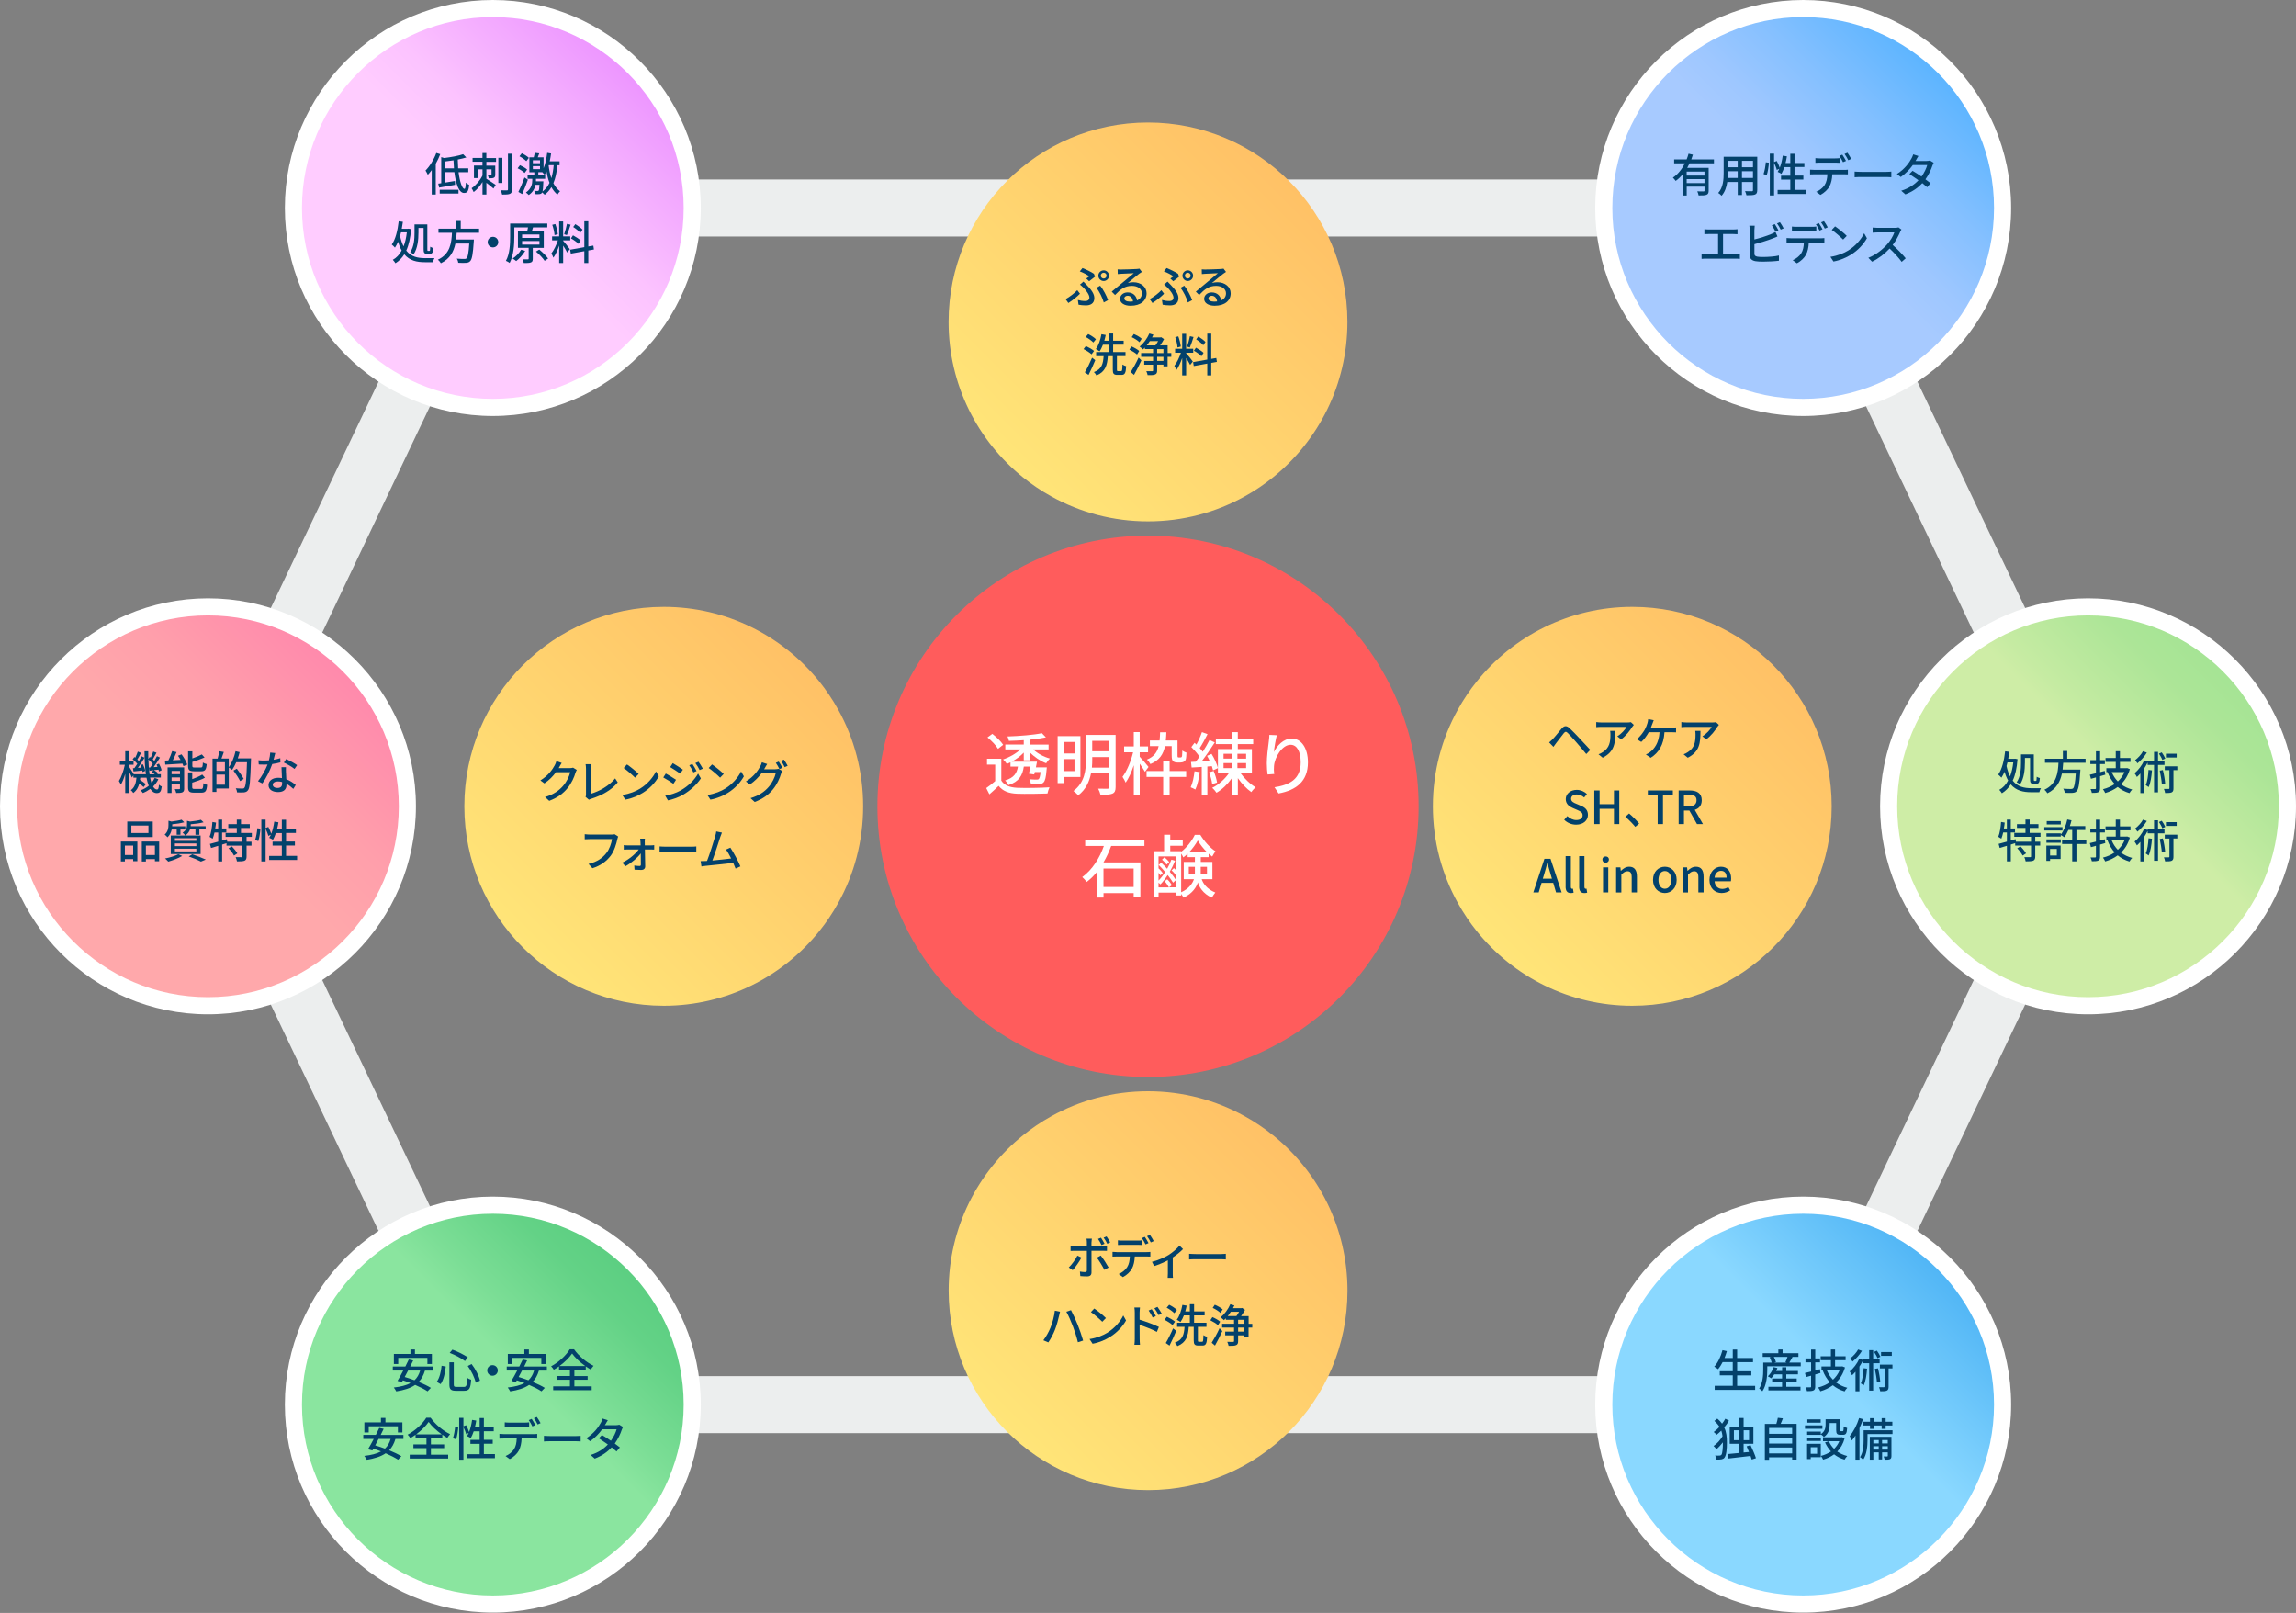 <?xml version="1.0" encoding="UTF-8"?><svg id="uuid-3ba11e65-ba0a-4087-9452-81883536e904" xmlns="http://www.w3.org/2000/svg" width="750" height="526.79" xmlns:xlink="http://www.w3.org/1999/xlink" viewBox="0 0 750 526.79"><rect x="0" y="0" width="750" height="526.79" fill="#808080" stroke="none"/><defs><style>.uuid-50d26273-8144-4e78-a667-0171ffb12516{fill:url(#uuid-a7fee300-e08d-438d-9b67-d0ad1a1da63d);}.uuid-a3a98730-6d2f-46ed-be6e-b19f15a2af72{fill:url(#uuid-68a823b1-0c61-4e08-ae76-f303110f09a6);}.uuid-8248ea0a-4cd8-435a-8a3c-1f2962e19287{fill:url(#uuid-5f448dfe-8b0f-4e3b-ab78-938847dc60df);}.uuid-0abc9587-2f7a-435c-9c72-e33396023eb3{fill:url(#uuid-42b74f61-fe6a-4d53-8719-7ea18d2574ca);}.uuid-ce71a6ad-c199-499a-aa93-62d4f118a8c6{fill:#fff;}.uuid-201a3d54-f6f6-4d13-8ca1-cab22daef531{fill:url(#uuid-ef940d23-1d9e-4323-ab42-14e415ccc77c);}.uuid-28021fc7-03d2-4fe3-8816-c4b52e890f27{fill:#eceeee;}.uuid-78e10368-951f-4aef-a017-eb92f80ff91c{fill:#ff5c5c;}.uuid-18d1135e-6f38-49f0-b01f-692565698253{fill:#03416b;}.uuid-47d61ea5-aee4-4a51-8770-f773dcbec804{fill:url(#uuid-5c8c1116-6fda-4e84-bb2c-a7fdc7368b14);}.uuid-7209e801-ca08-421b-b3bd-1ac621c1123b{fill:url(#uuid-4ac0f704-4b3f-49f4-9b7b-98812f5eef80);}.uuid-7adf46f1-92a4-4ae2-896e-d58c26144db7{fill:url(#uuid-1504650c-69db-4d77-85ec-83a0b978da93);}.uuid-4af759ea-930b-4ca8-b134-18a2cf5fc162{fill:url(#uuid-c3a84e28-a8c2-4cc4-8783-8faa5c6d7418);}.uuid-71b9989d-d46f-4d6c-9bba-dab3d3102353{fill:url(#uuid-77201847-034c-4fd8-90a1-e0e81ba08c66);}</style><linearGradient id="uuid-a7fee300-e08d-438d-9b67-d0ad1a1da63d" x1="636.01" y1="309.4" x2="728.13" y2="217.28" gradientUnits="userSpaceOnUse"><stop offset=".6" stop-color="#ceeda6"/><stop offset=".66" stop-color="#c5eba2"/><stop offset=".87" stop-color="#ace597"/><stop offset="1" stop-color="#a4e494"/></linearGradient><linearGradient id="uuid-68a823b1-0c61-4e08-ae76-f303110f09a6" x1="21.87" y1="309.4" x2="113.99" y2="217.28" gradientUnits="userSpaceOnUse"><stop offset=".5" stop-color="#ffa8ab"/><stop offset=".7" stop-color="#ff9fab"/><stop offset="1" stop-color="#ff88ac"/></linearGradient><linearGradient id="uuid-ef940d23-1d9e-4323-ab42-14e415ccc77c" x1="542.96" y1="504.81" x2="635.08" y2="412.69" gradientUnits="userSpaceOnUse"><stop offset=".6" stop-color="#8ad8ff"/><stop offset="1" stop-color="#4eb4f5"/></linearGradient><linearGradient id="uuid-5c8c1116-6fda-4e84-bb2c-a7fdc7368b14" x1="114.92" y1="504.81" x2="207.04" y2="412.69" gradientUnits="userSpaceOnUse"><stop offset=".6" stop-color="#8ae59f"/><stop offset=".69" stop-color="#7cde96"/><stop offset=".88" stop-color="#63d286"/><stop offset="1" stop-color="#5bce81"/></linearGradient><linearGradient id="uuid-4ac0f704-4b3f-49f4-9b7b-98812f5eef80" x1="542.96" y1="113.99" x2="635.08" y2="21.87" gradientUnits="userSpaceOnUse"><stop offset=".5" stop-color="#a7caff"/><stop offset=".6" stop-color="#9ec7ff"/><stop offset=".76" stop-color="#85c0ff"/><stop offset=".97" stop-color="#5eb5ff"/><stop offset="1" stop-color="#57b3ff"/></linearGradient><linearGradient id="uuid-5f448dfe-8b0f-4e3b-ab78-938847dc60df" x1="114.92" y1="113.99" x2="207.04" y2="21.87" gradientUnits="userSpaceOnUse"><stop offset=".5" stop-color="#fcf"/><stop offset=".63" stop-color="#fcc3ff"/><stop offset=".83" stop-color="#f3aaff"/><stop offset="1" stop-color="#ec93ff"/></linearGradient><linearGradient id="uuid-c3a84e28-a8c2-4cc4-8783-8faa5c6d7418" x1="328.94" y1="467.58" x2="421.06" y2="375.47" gradientUnits="userSpaceOnUse"><stop offset="0" stop-color="#ffe578"/><stop offset="1" stop-color="#ffc166"/></linearGradient><linearGradient id="uuid-42b74f61-fe6a-4d53-8719-7ea18d2574ca" x1="170.75" y1="309.4" x2="262.87" y2="217.28" xlink:href="#uuid-c3a84e28-a8c2-4cc4-8783-8faa5c6d7418"/><linearGradient id="uuid-77201847-034c-4fd8-90a1-e0e81ba08c66" x1="328.94" y1="151.21" x2="421.06" y2="59.09" xlink:href="#uuid-c3a84e28-a8c2-4cc4-8783-8faa5c6d7418"/><linearGradient id="uuid-1504650c-69db-4d77-85ec-83a0b978da93" x1="487.13" y1="309.4" x2="579.25" y2="217.28" xlink:href="#uuid-c3a84e28-a8c2-4cc4-8783-8faa5c6d7418"/></defs><path class="uuid-28021fc7-03d2-4fe3-8816-c4b52e890f27" d="M594.9,468.05H155.1l-97.48-204.71L155.1,58.62h439.79l97.48,204.71-97.48,204.71ZM166.86,449.44h416.29l88.62-186.1-88.62-186.1H166.86l-88.62,186.1,88.62,186.1Z"/><circle class="uuid-50d26273-8144-4e78-a667-0171ffb12516" cx="682.07" cy="263.34" r="65.14"/><path class="uuid-ce71a6ad-c199-499a-aa93-62d4f118a8c6" d="M682.07,331.27c-37.46,0-67.93-30.47-67.93-67.93s30.47-67.93,67.93-67.93,67.93,30.47,67.93,67.93-30.47,67.93-67.93,67.93ZM682.07,200.99c-34.38,0-62.34,27.97-62.34,62.34s27.97,62.34,62.34,62.34,62.34-27.97,62.34-62.34-27.97-62.34-62.34-62.34Z"/><path class="uuid-18d1135e-6f38-49f0-b01f-692565698253" d="M659.04,247.92c-.22,2.93-.74,5.23-1.58,7.03,1.61,2.03,3.78,2.46,6.15,2.47.52,0,2.43,0,3.07-.01-.21.33-.45.97-.52,1.33h-2.62c-2.61,0-4.96-.49-6.72-2.58-.77,1.24-1.73,2.19-2.89,2.92-.21-.34-.57-.85-.86-1.12,1.18-.64,2.14-1.65,2.89-3.05-.45-.79-.85-1.74-1.16-2.86-.31.71-.64,1.37-1.03,1.94-.19-.24-.75-.79-1.04-1.01,1.25-1.77,1.91-4.6,2.26-7.61l1.37.18c-.1.77-.22,1.53-.37,2.28h1.98l.24-.04.83.15ZM655.75,248.99c-.1.4-.21.8-.31,1.18.3,1.38.68,2.49,1.15,3.4.51-1.3.86-2.81,1.06-4.57h-1.89ZM661.44,249.21c0,2.04-.24,5-1.59,6.98-.22-.22-.79-.61-1.1-.71,1.28-1.85,1.42-4.45,1.42-6.27v-2.84h4.18v8.13c0,.48.03.54.22.54h.48c.18,0,.22-.27.25-1.36.27.18.71.36,1.03.43-.09,1.43-.39,1.89-1.16,1.89h-.85c-.97,0-1.19-.36-1.19-1.52v-6.94h-1.68v1.67Z"/><path class="uuid-18d1135e-6f38-49f0-b01f-692565698253" d="M673.95,249.14c-.04.73-.1,1.47-.19,2.2h5.81s-.02.43-.04.64c-.27,4.14-.58,5.79-1.16,6.4-.39.42-.79.52-1.4.57-.54.04-1.52.03-2.52-.02-.02-.4-.21-.97-.48-1.35,1.03.09,2.07.1,2.49.1.33,0,.52-.03.71-.19.4-.34.69-1.74.89-4.84h-4.53c-.54,2.58-1.74,4.96-4.74,6.43-.21-.37-.62-.88-1-1.15,4.05-1.86,4.45-5.5,4.62-8.8h-4.41v-1.33h5.85v-2.53h1.42v2.53h5.99v1.33h-7.31Z"/><path class="uuid-18d1135e-6f38-49f0-b01f-692565698253" d="M687.7,253.01c-.57.16-1.13.33-1.7.49v3.92c0,.71-.15,1.09-.58,1.3-.43.21-1.1.25-2.11.24-.06-.33-.24-.91-.42-1.25.66.01,1.28.01,1.46,0,.21,0,.3-.08.3-.28v-3.53c-.58.16-1.12.31-1.64.45l-.36-1.33c.57-.13,1.25-.3,2-.48v-2.99h-1.83v-1.28h1.83v-2.9h1.36v2.9h1.56v1.28h-1.56v2.62l1.52-.4.18,1.25ZM695.73,251.19c-.6,2.06-1.59,3.68-2.9,4.93,1.03.77,2.25,1.36,3.66,1.73-.31.27-.7.82-.89,1.18-1.49-.43-2.77-1.12-3.84-2.01-1.21.89-2.59,1.55-4.08,1.98-.15-.36-.49-.95-.74-1.25,1.38-.34,2.7-.91,3.83-1.7-.97-1.07-1.74-2.35-2.31-3.84l.19-.06h-.6v-1.27h3.07v-2.04h-3.34v-1.27h3.34v-2.23h1.37v2.23h3.44v1.27h-3.44v2.04h2.11l.24-.04.89.36ZM689.8,252.15c.48,1.18,1.15,2.19,2,3.07.92-.85,1.68-1.88,2.17-3.07h-4.17Z"/><path class="uuid-18d1135e-6f38-49f0-b01f-692565698253" d="M704.93,249.82v8.96h-1.3v-8.96h-2.1v-.79c-.31.64-.69,1.28-1.09,1.89v8.09h-1.28v-6.4c-.37.42-.75.82-1.13,1.15-.13-.27-.54-.94-.77-1.24,1.22-1,2.43-2.56,3.14-4.16l1.13.37v-.19h2.1v-2.98h1.3v2.98h2.11v1.28h-2.11ZM701.28,245.79c-.76,1.25-1.96,2.62-3.08,3.5-.18-.28-.54-.77-.75-1.04.98-.73,2.06-1.92,2.56-2.9l1.27.45ZM702.95,251.61c-.16,2.08-.46,4.11-1.1,5.46-.18-.18-.69-.51-.94-.66.57-1.22.79-3.1.91-4.96l1.13.15ZM706.33,248.19c-.18-.55-.67-1.42-1.1-2.05l.91-.42c.46.63.95,1.46,1.16,2.01l-.97.46ZM706.51,251.49c.36,1.4.66,3.17.75,4.39l-1.09.19c-.07-1.18-.39-3.01-.68-4.39l1.03-.19ZM711.24,251.52h-1.27v5.93c0,.68-.1,1.09-.57,1.33-.46.21-1.15.22-2.16.22-.04-.37-.22-.94-.39-1.34.7.03,1.34.03,1.55.01.19,0,.25-.06.25-.25v-5.9h-1.52v-1.25h4.1v1.25ZM711.02,247.41h-3.51v-1.24h3.51v1.24Z"/><path class="uuid-18d1135e-6f38-49f0-b01f-692565698253" d="M664.82,273.3v1.59h1.62v1.28h-1.62v3.54c0,.75-.16,1.15-.67,1.39-.52.19-1.34.22-2.46.22-.06-.4-.24-.98-.43-1.39.83.03,1.64.03,1.88.01.24,0,.31-.06.31-.27v-3.51h-5.18v-.79l-1.43.45v5.5h-1.28v-5.09c-.85.25-1.65.49-2.35.7l-.36-1.33c.75-.18,1.68-.43,2.71-.73v-2.99h-1.21c-.18.77-.37,1.47-.61,2.04-.21-.16-.73-.48-1-.62.51-1.21.79-3.08.92-4.86l1.19.21c-.07.64-.15,1.29-.27,1.92h.97v-2.9h1.28v2.9h1.38v1.31h-1.38v2.64l1.56-.46.12.83h4.93v-1.59h-5.47v-1.28h3.66v-1.62h-2.79v-1.25h2.79v-1.49h1.37v1.49h2.87v1.25h-2.87v1.62h3.54v1.28h-1.74ZM659.98,276.42c.7.67,1.49,1.64,1.83,2.29l-1.1.71c-.31-.66-1.09-1.67-1.77-2.37l1.04-.64Z"/><path class="uuid-18d1135e-6f38-49f0-b01f-692565698253" d="M673.72,271.23h-5.94v-1.1h5.94v1.1ZM673.11,280.53h-3.44v.62h-1.22v-5h4.66v4.38ZM681.5,275.64h-3.22v5.69h-1.38v-5.69h-3.31v-1.33h3.31v-3.25h-1.25c-.4.92-.85,1.74-1.36,2.38-.25-.21-.77-.54-1.13-.73v.51h-4.68v-1.07h4.68v.42c1-1.19,1.74-3.07,2.13-4.94l1.38.28c-.15.64-.33,1.28-.55,1.89h5.05v1.27h-2.89v3.25h3.22v1.33ZM668.48,274.14h4.68v1.09h-4.68v-1.09ZM673.17,269.25h-4.6v-1.09h4.6v1.09ZM669.67,277.26v2.14h2.2v-2.14h-2.2Z"/><path class="uuid-18d1135e-6f38-49f0-b01f-692565698253" d="M687.7,275.34c-.57.16-1.13.33-1.7.49v3.92c0,.71-.15,1.09-.58,1.3-.43.21-1.1.25-2.11.24-.06-.33-.24-.91-.42-1.25.66.01,1.28.01,1.46,0,.21,0,.3-.08.3-.28v-3.53c-.58.16-1.12.31-1.64.45l-.36-1.33c.57-.13,1.25-.3,2-.48v-2.99h-1.83v-1.28h1.83v-2.9h1.36v2.9h1.56v1.28h-1.56v2.62l1.52-.4.18,1.25ZM695.73,273.53c-.6,2.06-1.59,3.68-2.9,4.93,1.03.77,2.25,1.36,3.66,1.73-.31.27-.7.82-.89,1.18-1.49-.43-2.77-1.12-3.84-2.01-1.21.89-2.59,1.55-4.08,1.98-.15-.36-.49-.95-.74-1.25,1.38-.34,2.7-.91,3.83-1.7-.97-1.07-1.74-2.35-2.31-3.84l.19-.06h-.6v-1.27h3.07v-2.04h-3.34v-1.27h3.34v-2.23h1.37v2.23h3.44v1.27h-3.44v2.04h2.11l.24-.04.89.36ZM689.8,274.48c.48,1.18,1.15,2.19,2,3.07.92-.85,1.68-1.88,2.17-3.07h-4.17Z"/><path class="uuid-18d1135e-6f38-49f0-b01f-692565698253" d="M704.93,272.16v8.96h-1.3v-8.96h-2.1v-.79c-.31.64-.69,1.28-1.09,1.89v8.09h-1.28v-6.4c-.37.42-.75.82-1.13,1.15-.13-.27-.54-.94-.77-1.24,1.22-1,2.43-2.56,3.14-4.16l1.13.37v-.19h2.1v-2.98h1.3v2.98h2.11v1.28h-2.11ZM701.28,268.12c-.76,1.25-1.96,2.62-3.08,3.5-.18-.28-.54-.77-.75-1.04.98-.73,2.06-1.92,2.56-2.9l1.27.45ZM702.95,273.94c-.16,2.08-.46,4.11-1.1,5.46-.18-.18-.69-.51-.94-.66.57-1.22.79-3.1.91-4.96l1.13.15ZM706.33,270.52c-.18-.55-.67-1.42-1.1-2.05l.91-.42c.46.63.95,1.46,1.16,2.01l-.97.46ZM706.51,273.82c.36,1.4.66,3.17.75,4.39l-1.09.19c-.07-1.18-.39-3.01-.68-4.39l1.03-.19ZM711.24,273.85h-1.27v5.93c0,.68-.1,1.09-.57,1.33-.46.21-1.15.22-2.16.22-.04-.37-.22-.94-.39-1.34.7.03,1.34.03,1.55.01.19,0,.25-.06.25-.25v-5.9h-1.52v-1.25h4.1v1.25ZM711.02,269.74h-3.51v-1.24h3.51v1.24Z"/><circle class="uuid-a3a98730-6d2f-46ed-be6e-b19f15a2af72" cx="67.93" cy="263.34" r="65.14"/><path class="uuid-ce71a6ad-c199-499a-aa93-62d4f118a8c6" d="M67.93,331.27c-37.46,0-67.93-30.47-67.93-67.93s30.47-67.93,67.93-67.93,67.93,30.47,67.93,67.93-30.47,67.93-67.93,67.93ZM67.93,200.99c-34.38,0-62.34,27.97-62.34,62.34s27.97,62.34,62.34,62.34,62.34-27.97,62.34-62.34-27.97-62.34-62.34-62.34Z"/><path class="uuid-18d1135e-6f38-49f0-b01f-692565698253" d="M51.72,254.52c-.43.89-1,1.67-1.71,2.35.37.64.8.98,1.28.98.4,0,.55-.33.63-1.58.24.25.66.49.92.61-.21,1.67-.6,2.14-1.64,2.14-.86,0-1.55-.51-2.1-1.38-.73.54-1.53,1-2.43,1.36-.16-.24-.49-.67-.75-.89,1.01-.37,1.91-.86,2.67-1.49-.31-.75-.55-1.64-.74-2.65h-2.03c-.03.25-.06.49-.09.73.7.45,1.49,1,1.91,1.4l-.73.95c-.31-.31-.86-.76-1.42-1.16-.31,1.25-.89,2.32-1.95,3.1-.18-.28-.52-.73-.82-.91,1.33-.92,1.71-2.47,1.86-4.11h-1v-.75l-.51.71c-.18-.46-.55-1.27-.91-1.96v7.03h-1.25v-6.27c-.4,1.37-.89,2.67-1.43,3.51-.15-.36-.45-.88-.64-1.16.8-1.24,1.56-3.44,1.95-5.33h-1.64v-1.27h1.76v-3.14h1.25v3.14h1.47v1.27h-1.47v.64c.37.54,1.24,1.95,1.53,2.47h3.96c-.31-2.17-.43-4.75-.45-7.51h1.22c-.02.86,0,1.71.02,2.53l.48-.66c.1.07.19.15.3.22.31-.61.64-1.42.83-2l1.07.4c-.42.73-.86,1.56-1.22,2.16.19.19.39.37.52.55.33-.57.63-1.12.85-1.59l.98.46c-.61,1.01-1.37,2.2-2.06,3.13l1.27-.09c-.1-.25-.21-.51-.33-.73l.8-.33c.39.7.76,1.59.85,2.17l-.85.39c-.03-.18-.09-.39-.15-.6-.52.06-1.03.1-1.5.16.49.28,1.09.7,1.38,1.01l-.31.3h1.19v1.1h-3.51c.13.66.28,1.25.46,1.76.43-.51.77-1.06,1.04-1.64l1.16.43ZM43.91,250.84c.31-.4.63-.88.95-1.38-.37-.46-1-1.04-1.53-1.46l.55-.76c.1.07.19.15.3.24.31-.64.63-1.43.83-2.01l1.06.42c-.4.73-.83,1.56-1.21,2.16.19.18.37.37.52.54.33-.57.63-1.12.85-1.59l.98.46c-.64,1.07-1.44,2.34-2.17,3.32l1.15-.07c-.09-.28-.21-.57-.31-.82l.8-.28c.36.68.69,1.61.76,2.17l-.86.36c-.01-.15-.06-.31-.1-.49-1.03.12-2,.22-2.87.3l-.19-1.06.51-.03ZM49.08,250.65c.27-.34.55-.76.83-1.19-.36-.43-.92-.98-1.44-1.4.04,1.79.18,3.41.39,4.81h1.68c-.3-.25-.67-.54-1-.73l.63-.58-1.34.15-.21-1.03.46-.03Z"/><path class="uuid-18d1135e-6f38-49f0-b01f-692565698253" d="M59.31,246.36c.76,1.03,1.56,2.41,1.86,3.35l-1.24.51c-.07-.24-.19-.52-.33-.83-2.04.12-4.1.25-5.61.34l-.12-1.33c.34-.02.71-.03,1.13-.04.48-.94.97-2.14,1.24-3.05l1.44.33c-.37.89-.82,1.85-1.24,2.67l2.55-.12c-.27-.48-.55-.95-.85-1.37l1.16-.45ZM60.16,257.52c0,.66-.13,1.01-.57,1.24-.46.21-1.12.22-2.03.22-.07-.36-.27-.89-.46-1.25.63.03,1.24.03,1.44.01.19,0,.24-.06.24-.24v-1.42h-2.74v2.9h-1.3v-8.37h5.41v6.89ZM56.05,251.78v1.06h2.74v-1.06h-2.74ZM58.79,255.03v-1.13h-2.74v1.13h2.74ZM63.39,251.89c-1.56,0-1.95-.39-1.95-1.8v-4.71h1.39v2.32c1.15-.4,2.31-.89,3.1-1.31l.89,1c-1.15.52-2.64,1.04-3.99,1.45v1.24c0,.49.1.58.73.58h2.03c.54,0,.62-.24.68-1.62.3.22.86.43,1.25.51-.15,1.86-.55,2.35-1.82,2.35h-2.31ZM65.68,257.68c.58,0,.69-.28.74-1.88.31.21.86.43,1.24.52-.16,2.03-.55,2.56-1.86,2.56h-2.4c-1.56,0-1.97-.4-1.97-1.79v-4.84h1.37v2.2c1.22-.43,2.46-.97,3.26-1.49l.89,1.01c-1.13.66-2.73,1.19-4.16,1.62v1.47c0,.51.12.6.77.6h2.1Z"/><path class="uuid-18d1135e-6f38-49f0-b01f-692565698253" d="M82,247.66s0,.48-.02.66c-.21,6.72-.39,9.03-.98,9.77-.37.49-.73.62-1.3.7-.52.06-1.4.04-2.25,0-.03-.37-.19-.95-.45-1.34.95.07,1.82.09,2.19.09.3,0,.46-.04.63-.25.48-.49.67-2.74.86-8.35h-3.51c-.42.95-.88,1.82-1.35,2.5-.22-.21-.75-.58-1.09-.77v6.84h-4.04v1.13h-1.27v-10.89h1.67c.21-.71.43-1.7.52-2.41l1.5.25c-.25.74-.54,1.53-.77,2.16h2.38v2.82c.98-1.28,1.77-3.26,2.22-5.23l1.34.31c-.18.68-.37,1.37-.61,2.03h4.32ZM70.7,248.94v2.83h2.77v-2.83h-2.77ZM73.47,256.27v-3.29h-2.77v3.29h2.77ZM78.43,255.1c-.42-.91-1.39-2.37-2.17-3.44l1.09-.61c.79,1.03,1.8,2.44,2.25,3.32l-1.16.73Z"/><path class="uuid-18d1135e-6f38-49f0-b01f-692565698253" d="M89.37,248.13c.76-.12,1.5-.28,2.19-.51l.04,1.37c-.74.21-1.67.4-2.67.54-.73,2.1-2.03,4.69-3.23,6.33l-1.43-.73c1.22-1.46,2.46-3.75,3.13-5.44-.37.02-.73.03-1.09.03-.57,0-1.19-.01-1.79-.04l-.1-1.38c.58.06,1.3.09,1.89.09.49,0,1.01-.01,1.53-.06.22-.83.4-1.76.43-2.55l1.64.16c-.12.52-.33,1.36-.55,2.19ZM93.42,252.3c.01.49.06,1.36.1,2.2,1.28.46,2.32,1.21,3.08,1.88l-.79,1.27c-.58-.54-1.34-1.18-2.23-1.67v.42c0,1.27-.76,2.29-2.73,2.29-1.73,0-3.13-.74-3.13-2.29,0-1.4,1.27-2.38,3.11-2.38.45,0,.86.04,1.27.1-.04-1.18-.12-2.58-.15-3.56h1.46c-.03.62-.02,1.15,0,1.74ZM90.66,257.34c1.13,0,1.5-.63,1.5-1.43,0-.13,0-.31-.02-.51-.43-.12-.89-.19-1.39-.19-.98,0-1.65.45-1.65,1.06s.54,1.07,1.55,1.07ZM92.73,249.04l.76-1.15c1.07.48,2.83,1.46,3.57,2l-.85,1.24c-.82-.68-2.47-1.62-3.49-2.08Z"/><path class="uuid-18d1135e-6f38-49f0-b01f-692565698253" d="M39.48,274.83h5.39v6.42h-1.37v-.67h-2.71v.77h-1.31v-6.52ZM40.79,276.15v3.1h2.71v-3.1h-2.71ZM49.9,273.38h-8.33v-5.08h8.33v5.08ZM48.49,269.63h-5.58v2.43h5.58v-2.43ZM51.99,274.83v6.45h-1.39v-.7h-2.95v.77h-1.33v-6.52h5.66ZM50.6,279.25v-3.1h-2.95v3.1h2.95Z"/><path class="uuid-18d1135e-6f38-49f0-b01f-692565698253" d="M56.09,270.9c-.18.88-.58,1.82-1.38,2.56-.19-.28-.63-.7-.92-.88,1.07-.97,1.24-2.16,1.24-3.11v-1.43l.97.27c1.22-.15,2.53-.36,3.31-.61l.88.85c-1.09.31-2.58.54-3.93.66v.31c0,.1,0,.21-.02.33h4.29v1.06h-1.59v1.7h-1.22v-1.7h-1.61ZM59.52,279.55c-1.21.73-3.07,1.44-4.56,1.85-.24-.27-.73-.79-1.04-1.03,1.53-.3,3.31-.82,4.33-1.4l1.27.58ZM55.79,272.89h9.74v6.03h-9.74v-6.03ZM57.13,274.62h7.01v-.85h-7.01v.85ZM57.13,276.33h7.01v-.88h-7.01v.88ZM57.13,278.06h7.01v-.89h-7.01v.89ZM62.06,270.9c-.24.7-.71,1.42-1.56,1.98-.15-.3-.57-.75-.85-.94,1.22-.77,1.43-1.71,1.43-2.53v-1.34l1,.24c1.31-.13,2.7-.34,3.54-.58l.89.83c-1.16.31-2.77.54-4.21.64v.27c0,.12,0,.24-.02.37h4.9v1.06h-2.06v1.73h-1.27v-1.73h-1.8ZM62.78,279c1.59.54,3.38,1.22,4.45,1.73l-1.59.66c-.88-.48-2.44-1.15-3.99-1.68l1.13-.7Z"/><path class="uuid-18d1135e-6f38-49f0-b01f-692565698253" d="M80.54,273.31v1.59h1.62v1.28h-1.62v3.54c0,.75-.16,1.15-.67,1.39-.52.19-1.34.22-2.46.22-.06-.4-.24-.98-.43-1.39.83.03,1.64.03,1.88.01.24,0,.31-.06.31-.27v-3.51h-5.18v-.79l-1.43.45v5.5h-1.28v-5.09c-.85.25-1.65.49-2.35.7l-.36-1.33c.74-.18,1.68-.43,2.71-.73v-2.99h-1.21c-.18.77-.37,1.47-.61,2.04-.21-.16-.73-.48-1-.62.51-1.21.79-3.08.92-4.86l1.19.21c-.07.64-.15,1.29-.27,1.92h.97v-2.9h1.28v2.9h1.38v1.31h-1.38v2.64l1.56-.46.12.83h4.93v-1.59h-5.47v-1.28h3.66v-1.62h-2.78v-1.25h2.78v-1.49h1.37v1.49h2.87v1.25h-2.87v1.62h3.54v1.28h-1.74ZM75.7,276.42c.7.67,1.49,1.64,1.83,2.29l-1.1.71c-.31-.66-1.09-1.67-1.77-2.37l1.04-.64Z"/><path class="uuid-18d1135e-6f38-49f0-b01f-692565698253" d="M83.32,274.34c.37-1,.64-2.64.74-3.84l1.01.15c-.07,1.22-.34,2.95-.7,4.05l-1.06-.36ZM97.05,279.54v1.31h-9.13v-1.31h4.14v-3.38h-3.02v-1.29h3.02v-2.8h-1.94c-.28.83-.61,1.59-.95,2.2-.28-.19-.89-.51-1.24-.64.19-.3.39-.64.55-1.03l-.83.4c-.13-.6-.52-1.55-.89-2.34v10.68h-1.39v-13.66h1.39v2.75l.88-.36c.37.7.79,1.61.97,2.23.46-1.16.79-2.56.98-3.96l1.36.22c-.1.75-.27,1.47-.45,2.17h1.56v-3.01h1.38v3.01h3.22v1.31h-3.22v2.8h2.89v1.29h-2.89v3.38h3.6Z"/><circle class="uuid-201a3d54-f6f6-4d13-8ca1-cab22daef531" cx="589.02" cy="458.75" r="65.14"/><path class="uuid-ce71a6ad-c199-499a-aa93-62d4f118a8c6" d="M589.02,526.67c-37.46,0-67.93-30.47-67.93-67.93s30.47-67.93,67.93-67.93,67.93,30.47,67.93,67.93-30.47,67.93-67.93,67.93ZM589.02,396.4c-34.38,0-62.34,27.97-62.34,62.34s27.97,62.34,62.34,62.34,62.34-27.97,62.34-62.34-27.97-62.34-62.34-62.34Z"/><path class="uuid-18d1135e-6f38-49f0-b01f-692565698253" d="M573.33,452.61v1.34h-13.22v-1.34h5.9v-3.43h-4.24v-1.33h4.24v-2.98h-3.31c-.46.89-.95,1.68-1.47,2.31-.28-.24-.89-.64-1.27-.83,1.21-1.27,2.14-3.31,2.7-5.39l1.43.33c-.22.76-.49,1.52-.77,2.23h2.7v-2.77h1.43v2.77h5.18v1.36h-5.18v2.98h4.63v1.33h-4.63v3.43h5.9Z"/><path class="uuid-18d1135e-6f38-49f0-b01f-692565698253" d="M588.22,445.01v1.21h-10.93v1.15c0,2-.25,5.02-1.59,7.01-.22-.24-.79-.73-1.06-.88,1.19-1.83,1.33-4.38,1.33-6.13v-2.35h2.78c-.12-.51-.39-1.19-.67-1.73l.54-.13h-2.83v-1.21h5.12v-1.22h1.38v1.22h5.18v1.21h-2.11l.19.04c-.37.64-.75,1.31-1.06,1.82h3.72ZM583.48,452.93h4.66v1.18h-10.48v-1.18h4.47v-1.64h-3.25v-1.07h3.25v-1.37h-2.55c-.31.51-.67.95-1.01,1.31-.25-.19-.79-.52-1.1-.67.82-.73,1.5-1.86,1.89-2.99l1.24.28c-.12.33-.25.66-.4.97h1.94v-1.22h1.36v1.22h3.81v1.1h-3.81v1.37h3.41v1.07h-3.41v1.64ZM579.43,443.15c.31.55.6,1.24.69,1.71l-.54.15h4.01l-.37-.12c.22-.49.51-1.18.68-1.74h-4.47Z"/><path class="uuid-18d1135e-6f38-49f0-b01f-692565698253" d="M594.65,448.41c-.57.16-1.13.33-1.7.49v3.92c0,.71-.15,1.09-.58,1.3-.43.21-1.1.25-2.11.24-.06-.33-.24-.91-.42-1.25.66.01,1.28.01,1.46,0,.21,0,.3-.08.3-.28v-3.53c-.58.16-1.12.31-1.64.45l-.36-1.33c.57-.13,1.25-.3,2-.48v-2.99h-1.83v-1.28h1.83v-2.9h1.36v2.9h1.56v1.28h-1.56v2.62l1.52-.4.18,1.25ZM602.68,446.59c-.6,2.06-1.59,3.68-2.9,4.93,1.03.77,2.25,1.36,3.66,1.73-.31.27-.7.82-.89,1.18-1.49-.43-2.77-1.12-3.84-2.01-1.21.89-2.59,1.55-4.08,1.98-.15-.36-.49-.95-.74-1.25,1.38-.34,2.7-.91,3.83-1.7-.97-1.07-1.74-2.35-2.31-3.84l.19-.06h-.6v-1.27h3.07v-2.04h-3.34v-1.27h3.34v-2.23h1.37v2.23h3.44v1.27h-3.44v2.04h2.11l.24-.04.89.36ZM596.75,447.54c.48,1.18,1.15,2.19,2,3.07.92-.85,1.68-1.88,2.17-3.07h-4.17Z"/><path class="uuid-18d1135e-6f38-49f0-b01f-692565698253" d="M611.88,445.22v8.96h-1.3v-8.96h-2.1v-.79c-.31.64-.69,1.28-1.09,1.89v8.09h-1.28v-6.4c-.37.42-.75.82-1.13,1.15-.13-.27-.54-.94-.77-1.24,1.22-1,2.43-2.56,3.14-4.16l1.13.37v-.19h2.1v-2.98h1.3v2.98h2.11v1.28h-2.11ZM608.23,441.18c-.76,1.25-1.96,2.62-3.08,3.5-.18-.28-.54-.77-.75-1.04.98-.73,2.06-1.92,2.56-2.9l1.27.45ZM609.89,447.01c-.16,2.08-.46,4.11-1.1,5.46-.18-.18-.69-.51-.94-.66.57-1.22.79-3.1.91-4.96l1.13.15ZM613.28,443.58c-.18-.55-.67-1.42-1.1-2.05l.91-.42c.46.63.95,1.46,1.16,2.01l-.97.46ZM613.45,446.89c.36,1.4.66,3.17.75,4.39l-1.09.19c-.07-1.18-.39-3.01-.68-4.39l1.03-.19ZM618.19,446.92h-1.27v5.93c0,.68-.1,1.09-.57,1.33-.46.21-1.15.22-2.16.22-.04-.37-.22-.94-.39-1.34.7.03,1.34.03,1.55.01.19,0,.25-.06.25-.25v-5.9h-1.52v-1.25h4.1v1.25ZM617.97,442.81h-3.51v-1.24h3.51v1.24Z"/><path class="uuid-18d1135e-6f38-49f0-b01f-692565698253" d="M564.77,463.98c-.42.76-.95,1.5-1.55,2.2.74,1.55.88,3.22.88,4.95,0,2.1-.16,4.09-.79,4.94-.21.28-.51.45-.89.54-.52.1-1.13.12-1.79.09-.01-.45-.15-.95-.39-1.33.71.04,1.27.04,1.59,0,.22-.03.36-.09.48-.25.34-.46.48-2.16.48-4.02v-.03c-.65.86-1.41,1.67-2.11,2.25-.22-.34-.6-.79-.94-1.06,1.06-.67,2.25-1.98,2.93-3.2-.07-.64-.21-1.24-.4-1.82-.51.49-1.01.97-1.53,1.36-.21-.27-.66-.68-.95-.91.66-.46,1.3-1.04,1.89-1.68-.42-.67-.95-1.31-1.68-1.94l.97-.75c.66.54,1.16,1.09,1.55,1.64.42-.52.77-1.07,1.06-1.61l1.21.63ZM572.21,476.69c-.09-.33-.22-.75-.39-1.18-2.61.31-5.36.61-7.3.85l-.24-1.46c1.04-.09,2.41-.22,3.9-.37v-2.98h-3.16v-5.64h3.16v-2.8h1.38v2.8h3.19v5.64h-3.19v2.83l1.76-.16c-.25-.66-.51-1.28-.77-1.85l1.28-.39c.64,1.37,1.43,3.16,1.76,4.26l-1.38.45ZM568.19,470.37v-3.25h-1.8v3.25h1.8ZM569.58,467.12v3.25h1.76v-3.25h-1.76Z"/><path class="uuid-18d1135e-6f38-49f0-b01f-692565698253" d="M586.88,465.05v11.65h-1.46v-.75h-7.54v.8h-1.38v-11.71h3.75c.21-.64.39-1.42.49-2l1.65.19c-.24.63-.48,1.27-.73,1.8h5.21ZM577.88,466.37v1.91h7.54v-1.91h-7.54ZM577.88,469.56v1.91h7.54v-1.91h-7.54ZM585.42,474.67v-1.92h-7.54v1.92h7.54Z"/><path class="uuid-18d1135e-6f38-49f0-b01f-692565698253" d="M595.3,466.63h-5.69v-1.1h5.69v1.1ZM594.77,475.92h-3.29v.62h-1.19v-5h4.48v4.38ZM594.78,468.4c1.36-.91,1.56-2.08,1.56-3.11v-1.77h4.78v3.5c0,.34.03.4.24.4h.58c.22,0,.28-.19.31-1.56.27.22.79.43,1.13.51-.09,1.77-.43,2.23-1.29,2.23h-.95c-1.03,0-1.34-.34-1.34-1.56v-2.28h-2.14v.55c0,1.34-.31,2.96-1.88,4.01-.19-.24-.7-.7-1-.88v.19h-4.47v-1.07h4.47v.85ZM590.32,469.53h4.47v1.09h-4.47v-1.09ZM594.74,464.65h-4.36v-1.09h4.36v1.09ZM591.48,472.66v2.14h2.08v-2.14h-2.08ZM602.57,469.72c-.49,1.82-1.33,3.25-2.41,4.35.94.66,2.03,1.15,3.26,1.46-.3.27-.7.83-.89,1.19-1.3-.39-2.44-.97-3.41-1.74-1.06.79-2.26,1.36-3.59,1.74-.13-.34-.48-.92-.74-1.22,1.21-.3,2.32-.79,3.31-1.46-.79-.85-1.44-1.83-1.94-2.95l1.24-.39c.4.92.98,1.77,1.71,2.49.73-.7,1.31-1.53,1.71-2.5h-5.33v-1.27h5.94l.25-.04.89.34Z"/><path class="uuid-18d1135e-6f38-49f0-b01f-692565698253" d="M608.57,463.48c-.33.98-.71,1.98-1.16,2.93v10.31h-1.31v-7.89c-.39.61-.77,1.16-1.19,1.64-.12-.34-.48-1.12-.69-1.46,1.24-1.44,2.38-3.65,3.07-5.88l1.28.36ZM618.21,468.35h-8.18v2c0,1.88-.21,4.62-1.42,6.4-.21-.24-.73-.7-1.01-.86,1.06-1.61,1.16-3.89,1.16-5.56v-3.2h9.44v1.22ZM610.85,465.57h-2.26v-1.22h2.26v-1.18h1.28v1.18h2.52v-1.18h1.31v1.18h2.19v1.22h-2.19v1.1h-1.31v-1.1h-2.52v1.1h-1.28v-1.1ZM617.85,475.49c0,.55-.09.86-.46,1.06-.39.18-.94.19-1.76.19-.04-.31-.18-.77-.33-1.06.54.01,1,.01,1.15,0,.16-.01.21-.06.21-.21v-1.12h-1.86v2.31h-1.1v-2.31h-1.76v2.37h-1.16v-7.45h7.07v6.21ZM611.94,470.32v1.1h1.76v-1.1h-1.76ZM613.69,473.43v-1.09h-1.76v1.09h1.76ZM614.79,470.32v1.1h1.86v-1.1h-1.86ZM616.66,473.43v-1.09h-1.86v1.09h1.86Z"/><circle class="uuid-47d61ea5-aee4-4a51-8770-f773dcbec804" cx="160.98" cy="458.75" r="65.14"/><path class="uuid-ce71a6ad-c199-499a-aa93-62d4f118a8c6" d="M160.98,526.67c-37.46,0-67.93-30.47-67.93-67.93s30.47-67.93,67.93-67.93,67.93,30.47,67.93,67.93-30.47,67.93-67.93,67.93ZM160.98,396.4c-34.38,0-62.34,27.97-62.34,62.34s27.97,62.34,62.34,62.34,62.34-27.97,62.34-62.34-27.97-62.34-62.34-62.34Z"/><path class="uuid-18d1135e-6f38-49f0-b01f-692565698253" d="M138.81,447.64c-.46,1.55-1.13,2.75-2.04,3.69,1.55.64,2.98,1.33,3.98,1.95l-1.09,1.13c-.97-.66-2.44-1.4-4.05-2.1-1.58,1.1-3.63,1.71-6.18,2.12-.12-.33-.54-.95-.8-1.27,2.25-.25,4.07-.69,5.47-1.46-.83-.33-1.68-.62-2.49-.89l-.33.58-1.44-.39c.55-.89,1.22-2.11,1.88-3.37h-3.41v-1.33h4.1c.4-.8.79-1.59,1.12-2.29l1.44.31c-.3.63-.63,1.3-.97,1.98h7.42v1.33h-2.59ZM130.07,445.49h-1.41v-3.29h5.41v-1.47h1.47v1.47h5.54v3.29h-1.47v-2.01h-9.53v2.01ZM133.3,447.64c-.37.73-.75,1.43-1.1,2.08,1.01.3,2.1.66,3.19,1.07.86-.8,1.47-1.83,1.85-3.16h-3.93Z"/><path class="uuid-18d1135e-6f38-49f0-b01f-692565698253" d="M145.61,446.3c-.22,2.01-.66,4.32-1.67,5.75l-1.28-.74c.94-1.3,1.4-3.34,1.59-5.27l1.36.27ZM148.23,444.9v7.24c0,.7.15.82.91.82h2.41c.82,0,.95-.51,1.07-2.95.33.25.91.52,1.28.6-.18,2.8-.57,3.62-2.25,3.62h-2.67c-1.71,0-2.19-.46-2.19-2.08v-7.24h1.43ZM147.78,440.8c1.74.6,3.84,1.7,5.02,2.5l-.91,1.22c-1.13-.88-3.25-2-5-2.67l.89-1.06ZM154.05,445.49c1.3,1.67,2.38,3.87,2.74,5.42l-1.39.67c-.31-1.52-1.39-3.81-2.61-5.45l1.25-.64Z"/><path class="uuid-18d1135e-6f38-49f0-b01f-692565698253" d="M162.61,447.58c0,.95-.77,1.73-1.73,1.73s-1.73-.77-1.73-1.73.77-1.73,1.73-1.73,1.73.77,1.73,1.73Z"/><path class="uuid-18d1135e-6f38-49f0-b01f-692565698253" d="M176.03,447.64c-.46,1.55-1.13,2.75-2.04,3.69,1.55.64,2.98,1.33,3.98,1.95l-1.09,1.13c-.97-.66-2.44-1.4-4.05-2.1-1.58,1.1-3.63,1.71-6.18,2.12-.12-.33-.54-.95-.8-1.27,2.25-.25,4.07-.69,5.47-1.46-.83-.33-1.68-.62-2.49-.89l-.33.58-1.44-.39c.55-.89,1.22-2.11,1.88-3.37h-3.41v-1.33h4.1c.4-.8.79-1.59,1.12-2.29l1.44.31c-.3.63-.63,1.3-.97,1.98h7.42v1.33h-2.59ZM167.29,445.49h-1.41v-3.29h5.41v-1.47h1.47v1.47h5.54v3.29h-1.47v-2.01h-9.53v2.01ZM170.52,447.64c-.37.73-.75,1.43-1.1,2.08,1.01.3,2.1.66,3.19,1.07.86-.8,1.47-1.83,1.85-3.16h-3.93Z"/><path class="uuid-18d1135e-6f38-49f0-b01f-692565698253" d="M187.63,452.78h5.64v1.25h-12.57v-1.25h5.47v-2.16h-4.26v-1.21h4.26v-2.06h-3.56v-1.1c-.55.4-1.13.77-1.71,1.1-.18-.33-.57-.82-.88-1.12,2.55-1.35,4.97-3.66,6.09-5.54h1.41c1.56,2.22,4.07,4.27,6.37,5.38-.33.34-.66.82-.91,1.22-.54-.3-1.09-.66-1.64-1.04v1.1h-3.72v2.06h4.33v1.21h-4.33v2.16ZM191.17,446.13c-1.7-1.22-3.34-2.73-4.29-4.07-.89,1.31-2.4,2.82-4.11,4.07h8.4Z"/><path class="uuid-18d1135e-6f38-49f0-b01f-692565698253" d="M129.17,469.97c-.46,1.55-1.13,2.75-2.04,3.69,1.55.64,2.98,1.33,3.98,1.95l-1.09,1.13c-.97-.66-2.44-1.4-4.05-2.1-1.58,1.1-3.63,1.71-6.18,2.12-.12-.33-.54-.95-.8-1.27,2.25-.25,4.07-.69,5.47-1.46-.83-.33-1.68-.62-2.49-.89l-.33.58-1.44-.39c.55-.89,1.22-2.11,1.88-3.37h-3.41v-1.33h4.1c.4-.8.79-1.59,1.12-2.29l1.44.31c-.3.63-.63,1.3-.97,1.98h7.42v1.33h-2.59ZM120.43,467.83h-1.41v-3.29h5.41v-1.47h1.47v1.47h5.54v3.29h-1.47v-2.01h-9.53v2.01ZM123.66,469.97c-.37.73-.75,1.43-1.1,2.08,1.01.3,2.1.66,3.19,1.07.86-.8,1.47-1.83,1.85-3.16h-3.93Z"/><path class="uuid-18d1135e-6f38-49f0-b01f-692565698253" d="M140.76,475.11h5.64v1.25h-12.57v-1.25h5.47v-2.16h-4.26v-1.21h4.26v-2.06h-3.56v-1.1c-.55.4-1.13.77-1.71,1.1-.18-.33-.57-.82-.88-1.12,2.55-1.35,4.97-3.66,6.09-5.54h1.42c1.56,2.22,4.07,4.27,6.37,5.38-.33.34-.66.82-.91,1.22-.54-.3-1.09-.66-1.64-1.04v1.1h-3.72v2.06h4.33v1.21h-4.33v2.16ZM144.31,468.47c-1.7-1.22-3.34-2.73-4.29-4.07-.89,1.31-2.4,2.82-4.11,4.07h8.4Z"/><path class="uuid-18d1135e-6f38-49f0-b01f-692565698253" d="M147.94,469.73c.37-1,.64-2.64.74-3.84l1.01.15c-.07,1.22-.34,2.95-.7,4.05l-1.06-.36ZM161.67,474.93v1.31h-9.13v-1.31h4.14v-3.38h-3.02v-1.29h3.02v-2.8h-1.94c-.28.83-.61,1.59-.95,2.2-.28-.19-.89-.51-1.24-.64.19-.3.39-.64.55-1.03l-.83.4c-.13-.6-.52-1.55-.89-2.34v10.68h-1.39v-13.66h1.39v2.75l.88-.36c.37.7.79,1.61.97,2.23.46-1.16.79-2.56.98-3.96l1.36.22c-.1.75-.27,1.47-.45,2.17h1.56v-3.01h1.38v3.01h3.22v1.31h-3.22v2.8h2.89v1.29h-2.89v3.38h3.6Z"/><path class="uuid-18d1135e-6f38-49f0-b01f-692565698253" d="M164.48,468.38h9.75c.31,0,.86-.01,1.25-.07v1.53c-.36-.01-.86-.03-1.25-.03h-3.84c-.06,1.58-.36,2.89-.92,3.96-.54,1.01-1.67,2.11-2.96,2.78l-1.37-1.01c1.1-.45,2.17-1.31,2.76-2.22.64-1,.83-2.17.89-3.51h-4.3c-.45,0-.94.02-1.35.04v-1.55c.42.04.89.07,1.35.07ZM166.33,464.62h5.03c.46,0,1.03-.03,1.49-.09v1.53c-.48-.03-1.01-.06-1.49-.06h-5.02c-.51,0-1.06.03-1.46.06v-1.53c.45.06.95.09,1.44.09ZM174.88,465.44l-.98.42c-.3-.6-.77-1.49-1.18-2.06l.95-.4c.37.54.91,1.46,1.21,2.04ZM176.59,464.79l-.97.43c-.31-.64-.8-1.49-1.22-2.05l.95-.4c.4.57.97,1.49,1.24,2.03Z"/><path class="uuid-18d1135e-6f38-49f0-b01f-692565698253" d="M179.9,469.02h8.1c.71,0,1.3-.06,1.67-.09v1.85c-.33-.02-1.01-.08-1.67-.08h-8.1c-.82,0-1.71.03-2.22.08v-1.85c.49.03,1.42.09,2.22.09Z"/><path class="uuid-18d1135e-6f38-49f0-b01f-692565698253" d="M197.74,465.16c-.06.1-.1.19-.16.3h3.59c.42,0,.83-.06,1.12-.16l1.21.74c-.13.25-.3.62-.4.92-.42,1.29-1.19,2.98-2.28,4.5.63.45,1.21.89,1.67,1.27l-1.1,1.31c-.42-.39-.98-.85-1.59-1.34-1.33,1.44-3.1,2.75-5.52,3.68l-1.35-1.19c2.55-.78,4.35-2.07,5.63-3.43-1.03-.74-2.1-1.47-2.96-2.03l1.03-1.06c.89.52,1.94,1.19,2.93,1.88.88-1.21,1.58-2.67,1.86-3.75h-4.71c-.98,1.36-2.34,2.8-3.93,3.9l-1.27-.98c2.58-1.59,4.05-3.75,4.77-5.08.18-.31.45-.91.57-1.34l1.7.54c-.3.45-.61,1.03-.77,1.33Z"/><circle class="uuid-7209e801-ca08-421b-b3bd-1ac621c1123b" cx="589.02" cy="67.93" r="65.14"/><path class="uuid-ce71a6ad-c199-499a-aa93-62d4f118a8c6" d="M589.02,135.86c-37.46,0-67.93-30.47-67.93-67.93S551.56,0,589.02,0s67.93,30.47,67.93,67.93-30.47,67.93-67.93,67.93ZM589.02,5.58c-34.38,0-62.34,27.97-62.34,62.34s27.97,62.34,62.34,62.34,62.34-27.97,62.34-62.34-27.97-62.34-62.34-62.34Z"/><path class="uuid-18d1135e-6f38-49f0-b01f-692565698253" d="M551.9,53.34c-.24.51-.51,1.01-.77,1.49h7.01v7.42c0,.74-.15,1.16-.69,1.37-.52.22-1.35.22-2.59.22-.04-.37-.25-.97-.43-1.34.88.04,1.77.04,2.03.03.25,0,.33-.08.33-.3v-1.28h-5.82v2.9h-1.37v-6.82c-.66.77-1.4,1.47-2.23,2.06-.21-.3-.63-.82-.91-1.07,1.68-1.13,2.98-2.84,3.92-4.68h-3.51v-1.29h4.08c.25-.63.46-1.25.62-1.86l1.42.33c-.16.51-.33,1.03-.52,1.53h7.4v1.29h-7.95ZM556.78,56.04h-5.82v1.3h5.82v-1.3ZM556.78,59.79v-1.3h-5.82v1.3h5.82Z"/><path class="uuid-18d1135e-6f38-49f0-b01f-692565698253" d="M574.01,62.11c0,.8-.19,1.22-.73,1.43-.55.22-1.42.25-2.79.24-.06-.37-.28-.98-.46-1.34.95.04,1.94.03,2.22.03.27,0,.37-.09.37-.37v-2.67h-3.6v4.26h-1.38v-4.26h-3.42c-.24,1.64-.77,3.31-1.86,4.51-.21-.27-.77-.74-1.09-.91,1.62-1.8,1.77-4.44,1.77-6.54v-5.3h10.98v10.92ZM567.63,58.12v-2.21h-3.23v.6c0,.51-.01,1.06-.06,1.61h3.29ZM564.4,52.52v2.1h3.23v-2.1h-3.23ZM572.62,52.52h-3.6v2.1h3.6v-2.1ZM572.62,58.12v-2.21h-3.6v2.21h3.6Z"/><path class="uuid-18d1135e-6f38-49f0-b01f-692565698253" d="M576.07,56.84c.37-1,.64-2.64.74-3.84l1.01.15c-.08,1.22-.34,2.95-.7,4.05l-1.06-.36ZM589.8,62.04v1.31h-9.13v-1.31h4.14v-3.38h-3.02v-1.29h3.02v-2.8h-1.94c-.28.83-.61,1.59-.95,2.2-.28-.19-.89-.51-1.24-.64.19-.3.39-.64.55-1.03l-.83.4c-.13-.6-.52-1.55-.89-2.34v10.68h-1.39v-13.66h1.39v2.75l.88-.36c.37.7.79,1.61.97,2.23.46-1.16.79-2.56.98-3.96l1.36.22c-.1.75-.27,1.47-.45,2.17h1.56v-3.01h1.38v3.01h3.22v1.31h-3.22v2.8h2.89v1.29h-2.89v3.38h3.6Z"/><path class="uuid-18d1135e-6f38-49f0-b01f-692565698253" d="M592.62,55.49h9.75c.31,0,.86-.01,1.25-.07v1.53c-.36-.01-.86-.03-1.25-.03h-3.84c-.06,1.58-.36,2.89-.92,3.96-.54,1.01-1.67,2.11-2.96,2.78l-1.37-1.01c1.1-.45,2.17-1.31,2.75-2.22.64-1,.83-2.17.89-3.51h-4.3c-.45,0-.94.02-1.35.04v-1.55c.42.04.89.07,1.35.07ZM594.46,51.73h5.03c.46,0,1.03-.03,1.49-.09v1.53c-.48-.03-1.01-.06-1.49-.06h-5.02c-.51,0-1.06.03-1.46.06v-1.53c.45.06.95.09,1.45.09ZM603.01,52.55l-.98.42c-.3-.6-.77-1.49-1.18-2.06l.95-.4c.37.54.91,1.46,1.21,2.04ZM604.72,51.9l-.97.43c-.31-.64-.8-1.49-1.22-2.05l.95-.4c.4.57.97,1.49,1.24,2.03Z"/><path class="uuid-18d1135e-6f38-49f0-b01f-692565698253" d="M608.04,56.13h8.1c.71,0,1.29-.06,1.67-.09v1.85c-.33-.02-1.01-.08-1.67-.08h-8.1c-.82,0-1.71.03-2.22.08v-1.85c.49.03,1.42.09,2.22.09Z"/><path class="uuid-18d1135e-6f38-49f0-b01f-692565698253" d="M625.88,52.27c-.06.1-.1.19-.16.3h3.59c.42,0,.83-.06,1.12-.16l1.21.74c-.13.25-.3.62-.4.92-.42,1.29-1.19,2.98-2.28,4.5.63.45,1.21.89,1.67,1.27l-1.1,1.31c-.42-.39-.98-.85-1.59-1.34-1.33,1.44-3.1,2.75-5.53,3.68l-1.36-1.19c2.55-.78,4.35-2.07,5.63-3.43-1.03-.74-2.1-1.47-2.96-2.03l1.03-1.06c.89.52,1.94,1.19,2.93,1.88.88-1.21,1.58-2.67,1.86-3.75h-4.71c-.98,1.36-2.34,2.8-3.93,3.9l-1.27-.98c2.58-1.59,4.05-3.75,4.77-5.08.18-.31.45-.91.57-1.34l1.7.54c-.3.45-.61,1.03-.77,1.33Z"/><path class="uuid-18d1135e-6f38-49f0-b01f-692565698253" d="M558.07,74.94h8.15c.46,0,.94-.03,1.34-.09v1.64c-.42-.04-.91-.06-1.34-.06h-3.38v6.51h4.2c.48,0,.91-.06,1.3-.1v1.71c-.4-.06-.98-.07-1.3-.07h-9.83c-.43,0-.91.01-1.38.07v-1.71c.45.07.95.1,1.38.1h4.01v-6.51h-3.14c-.33,0-.94.01-1.33.06v-1.64c.39.06.98.09,1.33.09Z"/><path class="uuid-18d1135e-6f38-49f0-b01f-692565698253" d="M573.08,75.09v3.11c1.76-.43,3.99-1.13,5.44-1.74.49-.19.95-.42,1.44-.73l.66,1.5c-.49.19-1.09.46-1.56.64-1.59.64-4.09,1.39-5.97,1.88v3.04c0,.71.31.89,1.01,1.04.45.08,1.15.1,1.86.1,1.56,0,3.9-.16,5.14-.49v1.71c-1.36.19-3.59.3-5.23.3-.92,0-1.82-.04-2.44-.15-1.21-.22-1.89-.82-1.89-2.07v-8.15c0-.36-.03-.97-.1-1.37h1.74c-.04.4-.09.94-.09,1.37ZM580.94,75.21l-.97.42c-.3-.6-.79-1.49-1.19-2.05l.97-.4c.37.54.89,1.46,1.19,2.04ZM582.65,74.57l-.97.42c-.31-.64-.79-1.49-1.21-2.04l.95-.4c.39.55.95,1.47,1.22,2.03Z"/><path class="uuid-18d1135e-6f38-49f0-b01f-692565698253" d="M584.94,77.82h9.75c.31,0,.86-.01,1.25-.07v1.53c-.36-.01-.86-.03-1.25-.03h-3.84c-.06,1.58-.36,2.89-.92,3.96-.54,1.01-1.67,2.11-2.96,2.78l-1.37-1.01c1.1-.45,2.17-1.31,2.76-2.22.64-1,.83-2.17.89-3.51h-4.3c-.45,0-.94.02-1.36.04v-1.55c.42.04.89.07,1.36.07ZM586.79,74.07h5.03c.46,0,1.03-.03,1.49-.09v1.53c-.48-.03-1.01-.06-1.49-.06h-5.02c-.51,0-1.06.03-1.46.06v-1.53c.45.06.95.09,1.44.09ZM595.34,74.88l-.98.42c-.3-.6-.78-1.49-1.18-2.06l.95-.4c.37.54.91,1.46,1.21,2.04ZM597.05,74.23l-.97.43c-.31-.64-.8-1.49-1.22-2.05l.95-.4c.4.57.97,1.49,1.24,2.03Z"/><path class="uuid-18d1135e-6f38-49f0-b01f-692565698253" d="M603.76,81.79c2.4-1.47,4.26-3.71,5.17-5.61l.91,1.62c-1.07,1.94-2.9,3.96-5.23,5.39-1.5.92-3.4,1.8-5.7,2.22l-1-1.53c2.49-.37,4.42-1.21,5.85-2.08ZM603.25,77.03l-1.18,1.21c-.77-.79-2.62-2.41-3.72-3.16l1.09-1.16c1.04.7,2.98,2.25,3.81,3.11Z"/><path class="uuid-18d1135e-6f38-49f0-b01f-692565698253" d="M620.69,75.76c-.52,1.22-1.4,2.9-2.44,4.24,1.53,1.31,3.34,3.23,4.26,4.36l-1.31,1.16c-.98-1.34-2.47-2.98-3.95-4.35-1.59,1.7-3.6,3.29-5.73,4.29l-1.21-1.27c2.41-.92,4.65-2.71,6.12-4.36,1.01-1.13,2.01-2.77,2.37-3.93h-5.47c-.58,0-1.38.07-1.62.09v-1.68c.3.04,1.16.1,1.62.1h5.53c.55,0,1.04-.06,1.29-.15l.97.71c-.1.15-.33.52-.43.77Z"/><circle class="uuid-8248ea0a-4cd8-435a-8a3c-1f2962e19287" cx="160.98" cy="67.93" r="65.14"/><path class="uuid-ce71a6ad-c199-499a-aa93-62d4f118a8c6" d="M160.98,135.86c-37.46,0-67.93-30.47-67.93-67.93S123.52,0,160.98,0s67.93,30.47,67.93,67.93-30.47,67.93-67.93,67.93ZM160.98,5.58c-34.38,0-62.34,27.97-62.34,62.34s27.97,62.34,62.34,62.34,62.34-27.97,62.34-62.34S195.36,5.58,160.98,5.58Z"/><path class="uuid-18d1135e-6f38-49f0-b01f-692565698253" d="M143.81,50.35c-.4,1.06-.91,2.13-1.47,3.14v10.05h-1.31v-8c-.42.57-.85,1.09-1.28,1.55-.13-.33-.54-1.07-.76-1.4,1.4-1.39,2.73-3.56,3.53-5.73l1.3.39ZM149.79,56.23c.4,3.16,1.18,5.45,1.92,5.45.28,0,.4-.61.46-2.03.27.28.74.58,1.09.73-.19,2.12-.64,2.65-1.67,2.65-1.68,0-2.7-2.95-3.17-6.81h-2.93v3.4c.98-.15,2.04-.33,3.1-.51l.06,1.25c-1.82.31-3.74.67-5.2.91l-.3-1.29.98-.15v-8.52l.94.3c2.28-.28,4.72-.73,6.2-1.25l1.06,1.06c-.82.25-1.77.49-2.8.68.02,1,.06,1.95.13,2.88h3.31v1.25h-3.17ZM143.63,61.99h6.14v1.24h-6.14v-1.24ZM148.29,54.98c-.07-.85-.12-1.73-.15-2.62-.89.13-1.79.25-2.65.36v2.26h2.8Z"/><path class="uuid-18d1135e-6f38-49f0-b01f-692565698253" d="M158.88,51.61h3.16v1.24h-3.16v1.24h2.9v2.92c0,.54-.09.85-.45,1.04-.37.19-.88.19-1.68.19-.04-.33-.19-.77-.34-1.07.51.01.94.01,1.07,0,.15,0,.18-.04.18-.18v-1.68h-1.68v3.08c.82.48,2.56,1.65,3.05,2l-.73,1.19c-.49-.46-1.5-1.25-2.32-1.88v3.84h-1.27v-4.1c-.82,1.33-1.85,2.55-2.89,3.29-.13-.37-.46-.91-.67-1.25,1.37-.91,2.8-2.59,3.56-4.17v-2.01h-1.58v2.87h-1.21v-4.1h2.78v-1.24h-3.23v-1.24h3.23v-1.61h1.27v1.61ZM164.1,59.76h-1.31v-8.22h1.31v8.22ZM167.27,50.2v11.65c0,.82-.18,1.22-.69,1.46-.51.22-1.31.27-2.56.25-.06-.37-.27-1-.45-1.4.88.04,1.73.03,2,.03.25-.01.36-.09.36-.34v-11.65h1.34Z"/><path class="uuid-18d1135e-6f38-49f0-b01f-692565698253" d="M171.37,56.48c-.46-.46-1.46-1.13-2.29-1.52l.77-1.01c.82.37,1.85.94,2.34,1.42l-.82,1.12ZM172.44,58.69c-.54,1.56-1.24,3.32-1.86,4.71l-1.25-.71c.58-1.15,1.4-3.04,2-4.72l1.12.73ZM171.93,52.63c-.46-.48-1.44-1.16-2.25-1.59l.77-.98c.82.37,1.82,1,2.31,1.5l-.83,1.07ZM182.1,53.92c-.24,2.32-.64,4.29-1.33,5.91.54,1.06,1.24,1.97,2.17,2.64-.24.24-.67.76-.85,1.09-.82-.66-1.46-1.5-1.97-2.44-.57.97-1.3,1.8-2.19,2.49-.16-.19-.55-.55-.82-.77-.04.07-.07.13-.12.18-.21.27-.46.36-.79.39-.3.03-.83.04-1.4.01,0-.33-.12-.8-.3-1.1.48.06.89.06,1.06.06.19,0,.3-.03.39-.13.13-.16.21-.67.27-1.89h-1.31c-.21,1.12-.77,2.37-2.19,3.34-.21-.25-.64-.6-.92-.82,1.85-1.27,2.07-2.95,2.07-4.01v-.46h-1.53v-1.13h2.2v-1.03h-1.62v-4.88h1.43c.13-.49.27-1.04.33-1.46l1.47.18c-.16.43-.31.88-.48,1.28h1.89v3.59c.6-1.4.95-3.2,1.18-5.05l1.28.22c-.12.86-.27,1.73-.45,2.55h3.22v1.27h-.7ZM174.06,53.31h2.34v-.97h-2.34v.97ZM174.06,55.23h2.34v-.98h-2.34v.98ZM177.5,59.21s-.02.33-.03.48c-.04,1.47-.12,2.35-.25,2.86.98-.74,1.73-1.68,2.28-2.83-.48-1.22-.77-2.52-.98-3.74-.18.4-.39.77-.6,1.12-.15-.21-.51-.6-.77-.86h-1.31v1.03h2.25v1.13h-3.02v.82h2.44ZM179.26,53.92l-.04.18c.16,1.31.43,2.75.88,4.1.39-1.25.63-2.68.77-4.27h-1.61Z"/><path class="uuid-18d1135e-6f38-49f0-b01f-692565698253" d="M134.28,74.81c-.22,2.93-.75,5.23-1.58,7.03,1.61,2.03,3.78,2.46,6.15,2.47.52,0,2.43,0,3.07-.01-.21.33-.45.97-.52,1.33h-2.62c-2.61,0-4.96-.49-6.72-2.58-.77,1.24-1.73,2.19-2.89,2.92-.21-.34-.57-.85-.86-1.12,1.18-.64,2.14-1.65,2.89-3.05-.45-.79-.85-1.74-1.16-2.86-.31.71-.64,1.37-1.03,1.94-.19-.24-.74-.79-1.04-1.01,1.25-1.77,1.91-4.6,2.26-7.61l1.37.18c-.1.77-.22,1.53-.37,2.28h1.98l.24-.04.83.15ZM130.99,75.88c-.1.4-.21.8-.31,1.18.3,1.38.69,2.49,1.15,3.4.51-1.3.86-2.81,1.06-4.57h-1.89ZM136.68,76.11c0,2.04-.24,5-1.59,6.98-.22-.22-.79-.61-1.1-.71,1.28-1.85,1.41-4.45,1.41-6.27v-2.84h4.19v8.13c0,.48.03.54.22.54h.48c.18,0,.22-.27.25-1.36.27.18.71.36,1.03.43-.09,1.43-.39,1.89-1.16,1.89h-.85c-.97,0-1.19-.36-1.19-1.52v-6.94h-1.68v1.67Z"/><path class="uuid-18d1135e-6f38-49f0-b01f-692565698253" d="M149.18,76.03c-.04.73-.1,1.47-.19,2.2h5.81s-.02.43-.04.64c-.27,4.14-.58,5.79-1.16,6.4-.39.42-.79.52-1.4.57-.54.04-1.52.03-2.52-.02-.02-.4-.21-.97-.48-1.35,1.03.09,2.07.1,2.49.1.33,0,.52-.03.71-.19.4-.34.69-1.74.89-4.84h-4.53c-.54,2.58-1.74,4.96-4.74,6.43-.21-.37-.63-.88-1-1.15,4.05-1.86,4.45-5.5,4.62-8.8h-4.41v-1.33h5.85v-2.53h1.42v2.53h5.99v1.33h-7.31Z"/><path class="uuid-18d1135e-6f38-49f0-b01f-692565698253" d="M162.76,79.07c0,.95-.77,1.73-1.73,1.73s-1.73-.77-1.73-1.73.77-1.73,1.73-1.73,1.73.77,1.73,1.73Z"/><path class="uuid-18d1135e-6f38-49f0-b01f-692565698253" d="M174.03,80.93v3.56c0,.66-.12,1.03-.61,1.21-.49.21-1.24.21-2.32.21-.06-.36-.25-.88-.42-1.22.77.02,1.52.02,1.74.02.21,0,.27-.06.27-.24v-3.53h-3.5v-5.44h3.04c.1-.42.19-.86.25-1.25h-4.47v3.05c0,2.49-.21,6.15-1.53,8.56-.27-.21-.88-.57-1.22-.68,1.28-2.29,1.38-5.56,1.38-7.89v-4.3h12.14v1.27h-4.66c-.12.43-.25.86-.39,1.25h3.9v5.44h-3.6ZM171.55,81.94c-.73,1.27-1.89,2.52-2.93,3.32-.27-.24-.82-.63-1.16-.82,1.09-.7,2.14-1.79,2.77-2.89l1.33.39ZM170.55,77.7h5.66v-1.13h-5.66v1.13ZM170.55,79.87h5.66v-1.16h-5.66v1.16ZM176.15,81.5c1.04.85,2.31,2.07,2.89,2.93l-1.13.75c-.54-.85-1.76-2.13-2.83-3.02l1.07-.66Z"/><path class="uuid-18d1135e-6f38-49f0-b01f-692565698253" d="M183.96,78.64c.45.48,1.88,2.29,2.19,2.74l-.88,1.09c-.25-.54-.82-1.47-1.31-2.26v5.69h-1.3v-5.7c-.51,1.49-1.19,3.01-1.89,3.95-.12-.4-.45-1.01-.67-1.38.8-.98,1.65-2.76,2.14-4.27h-1.89v-1.3h2.31v-4.87h1.3v4.87h2.32v1.3h-2.32v.16ZM181.15,76.78c-.06-.91-.37-2.31-.75-3.37l1-.25c.4,1.04.71,2.41.82,3.32l-1.07.3ZM186.39,73.37c-.37,1.16-.83,2.55-1.21,3.41l-.89-.28c.33-.91.71-2.38.91-3.4l1.19.27ZM192.17,81.79v4.11h-1.3v-3.87l-4.41.8-.22-1.28,4.63-.83v-8.47h1.3v8.24l1.65-.28.19,1.27-1.85.33ZM188.97,79.65c-.52-.55-1.58-1.33-2.46-1.8l.66-1c.86.46,1.97,1.16,2.49,1.68l-.69,1.12ZM189.56,76.05c-.46-.58-1.47-1.38-2.32-1.92l.7-.94c.83.51,1.86,1.25,2.35,1.8l-.73,1.06Z"/><path class="uuid-4af759ea-930b-4ca8-b134-18a2cf5fc162" d="M415.78,370.73c-1.38-1.11-2.81-2.17-4.28-3.16h0c-1.6-1.09-3.25-2.1-4.95-3.04-9.34-5.18-20.1-8.13-31.54-8.13s-22.19,2.95-31.54,8.13c-1.7.94-3.35,1.95-4.95,3.04h0c-1.47,1-2.9,2.06-4.28,3.16-14.85,11.94-24.36,30.26-24.36,50.8,0,35.97,29.16,65.14,65.14,65.14s65.14-29.16,65.14-65.14c0-20.54-9.51-38.86-24.36-50.8Z"/><path class="uuid-18d1135e-6f38-49f0-b01f-692565698253" d="M350.4,414.83l-1.28-.88c.98-.92,2.22-2.64,2.81-3.87l1.33.64c-.66,1.3-2.03,3.22-2.86,4.11ZM356.53,405.7v1.37h3.74c.39,0,.94-.03,1.33-.09v1.55c-.43-.03-.94-.03-1.31-.03h-3.75v7.09c0,.8-.42,1.27-1.4,1.27-.7,0-1.58-.03-2.25-.1l-.13-1.47c.64.12,1.31.16,1.7.16s.55-.15.57-.55v-6.39h-3.98c-.46,0-.94.01-1.34.04v-1.56c.42.04.86.09,1.33.09h3.99v-1.38c0-.36-.06-.92-.12-1.16h1.76c-.04.21-.12.83-.12,1.18ZM362.12,413.96l-1.37.77c-.61-1.22-1.71-3.05-2.47-3.98l1.28-.7c.79.95,1.97,2.83,2.56,3.9ZM360.8,406.2l-.98.43c-.3-.61-.74-1.43-1.15-2l.97-.4c.37.54.86,1.39,1.16,1.97ZM362.66,405.77l-.97.42c-.31-.64-.76-1.41-1.18-1.98l.95-.4c.39.55.92,1.42,1.19,1.97Z"/><path class="uuid-18d1135e-6f38-49f0-b01f-692565698253" d="M364.77,408.93h9.75c.31,0,.86-.01,1.25-.07v1.53c-.36-.01-.86-.03-1.25-.03h-3.84c-.06,1.58-.36,2.89-.92,3.96-.54,1.01-1.67,2.11-2.96,2.78l-1.37-1.01c1.1-.45,2.17-1.31,2.75-2.22.64-1,.83-2.17.89-3.51h-4.3c-.45,0-.94.02-1.36.04v-1.55c.42.04.89.07,1.36.07ZM366.62,405.17h5.03c.46,0,1.03-.03,1.49-.09v1.53c-.48-.03-1.01-.06-1.49-.06h-5.02c-.51,0-1.06.03-1.46.06v-1.53c.45.06.95.09,1.44.09ZM375.17,405.99l-.98.42c-.3-.6-.77-1.49-1.18-2.06l.95-.4c.37.54.91,1.46,1.21,2.04ZM376.88,405.34l-.97.43c-.31-.64-.8-1.49-1.22-2.05l.95-.4c.4.57.97,1.49,1.24,2.03Z"/><path class="uuid-18d1135e-6f38-49f0-b01f-692565698253" d="M381.66,409.91c1.42-.88,2.84-2.14,3.62-3.1l1.16,1.13c-.74.79-2.03,1.86-3.35,2.74v5.23c0,.48.01,1.18.07,1.43h-1.73c.03-.25.06-.95.06-1.43v-4.29c-1.28.67-2.99,1.4-4.48,1.88l-.71-1.4c1.95-.45,4.16-1.46,5.36-2.19Z"/><path class="uuid-18d1135e-6f38-49f0-b01f-692565698253" d="M390.65,409.57h8.1c.71,0,1.3-.06,1.67-.09v1.85c-.33-.02-1.01-.08-1.67-.08h-8.1c-.82,0-1.71.03-2.22.08v-1.85c.49.03,1.42.09,2.22.09Z"/><path class="uuid-18d1135e-6f38-49f0-b01f-692565698253" d="M344.58,428.07l1.68.34c-.1.37-.24.94-.3,1.27-.21.97-.75,3.11-1.33,4.57-.54,1.4-1.39,3.01-2.19,4.17l-1.62-.69c.94-1.24,1.79-2.81,2.31-4.08.66-1.61,1.25-3.8,1.44-5.58ZM348.32,428.4l1.53-.51c.61,1.12,1.59,3.28,2.19,4.78.58,1.42,1.37,3.74,1.77,5.15l-1.71.55c-.39-1.62-1.01-3.59-1.62-5.18-.58-1.55-1.52-3.68-2.16-4.8Z"/><path class="uuid-18d1135e-6f38-49f0-b01f-692565698253" d="M361.75,435.24c2.4-1.47,4.26-3.71,5.17-5.61l.91,1.62c-1.07,1.94-2.9,3.96-5.23,5.39-1.5.92-3.4,1.8-5.7,2.22l-1-1.53c2.49-.37,4.42-1.21,5.85-2.08ZM361.25,430.47l-1.18,1.21c-.77-.79-2.62-2.41-3.72-3.16l1.09-1.16c1.04.7,2.98,2.25,3.81,3.11Z"/><path class="uuid-18d1135e-6f38-49f0-b01f-692565698253" d="M370.68,428.68c0-.48-.04-1.18-.13-1.67h1.83c-.04.49-.12,1.13-.12,1.67v2.32c1.97.58,4.83,1.65,6.3,2.38l-.66,1.61c-1.58-.83-4.01-1.77-5.64-2.31.02,2.06.02,4.11.02,4.6,0,.46.04,1.37.1,1.91h-1.82c.07-.52.12-1.34.12-1.91v-8.61ZM377.56,429.83l-1.04.46c-.39-.85-.8-1.56-1.31-2.28l1-.43c.4.58,1.03,1.55,1.36,2.25ZM379.49,429l-1.03.51c-.43-.85-.85-1.53-1.37-2.23l1-.46c.4.55,1.04,1.52,1.4,2.19Z"/><path class="uuid-18d1135e-6f38-49f0-b01f-692565698253" d="M383.01,432.75c-.54-.52-1.68-1.25-2.61-1.71l.76-1.01c.92.43,2.08,1.1,2.67,1.61l-.82,1.12ZM384.22,434.66c-.64,1.58-1.46,3.38-2.19,4.81l-1.22-.85c.68-1.13,1.65-3.05,2.38-4.77l1.03.8ZM383.59,428.88c-.52-.55-1.59-1.33-2.5-1.8l.83-.95c.88.43,2,1.15,2.53,1.7l-.86,1.06ZM392.66,438.23c.34,0,.4-.31.45-2.17.3.22.85.45,1.21.55-.12,2.23-.43,2.84-1.52,2.84h-1.36c-1.21,0-1.5-.4-1.5-1.73v-4.38h-1.62c-.22,3.01-.8,5.09-3.72,6.3-.16-.34-.54-.86-.85-1.1,2.61-.97,3.01-2.68,3.19-5.2h-2.44v-1.33h4.17v-2.41h-1.95c-.31.83-.69,1.58-1.1,2.16-.28-.19-.88-.58-1.22-.75.89-1.15,1.5-2.99,1.83-4.84l1.4.25c-.13.64-.28,1.27-.46,1.88h1.5v-2.35h1.39v2.35h3.44v1.3h-3.44v2.41h4.04v1.33h-2.8v4.38c0,.43.06.51.39.51h1Z"/><path class="uuid-18d1135e-6f38-49f0-b01f-692565698253" d="M397.87,432.81c-.54-.51-1.64-1.19-2.5-1.61l.67-1.04c.86.36,1.98.98,2.53,1.5l-.7,1.15ZM395.81,438.53c.73-1.13,1.79-3.04,2.56-4.72l.92.91c-.71,1.55-1.62,3.34-2.41,4.74l-1.07-.92ZM398.66,428.79c-.54-.54-1.64-1.24-2.53-1.64l.69-1.03c.88.37,2.03,1.01,2.58,1.53l-.73,1.13ZM409.04,433.57h-1.19v3.11h-1.36v-.57h-2.05v1.88c0,.75-.16,1.13-.67,1.33-.49.22-1.28.24-2.44.22-.06-.36-.25-.92-.43-1.3.82.03,1.65.03,1.88.02.25-.02.33-.06.33-.28v-1.86h-2.89v-1.22h2.89v-1.33h-3.9v-1.24h3.9v-1.29h-2.68v-.49c-.21.21-.42.42-.61.61-.25-.25-.79-.7-1.1-.92,1.25-1.01,2.47-2.65,3.17-4.29l1.33.4c-.13.3-.28.58-.45.88h2.74l.24-.06.94.63c-.34.64-.8,1.38-1.28,2.03h2.46v2.52h1.19v1.24ZM402.05,428.42c-.31.49-.67.97-1.01,1.4h2.84c.3-.4.63-.92.88-1.4h-2.71ZM404.44,432.33h2.05v-1.29h-2.05v1.29ZM406.49,433.57h-2.05v1.33h2.05v-1.33Z"/><path class="uuid-0abc9587-2f7a-435c-9c72-e33396023eb3" d="M273.82,231.8c-.94-1.7-1.95-3.35-3.04-4.95h0c-1-1.48-2.06-2.91-3.16-4.29-11.94-14.85-30.26-24.36-50.8-24.36-35.97,0-65.14,29.16-65.14,65.14s29.16,65.14,65.14,65.14c20.54,0,38.86-9.51,50.8-24.36,1.11-1.38,2.17-2.81,3.16-4.28h0c1.09-1.61,2.1-3.26,3.04-4.96,5.18-9.34,8.13-20.1,8.13-31.54s-2.95-22.19-8.13-31.54Z"/><path class="uuid-18d1135e-6f38-49f0-b01f-692565698253" d="M182.71,250.49c-.06.12-.13.25-.21.37h3.57c.42,0,.83-.04,1.12-.15l1.22.74c-.15.24-.31.61-.42.91-.4,1.43-1.28,3.43-2.62,5.06-1.37,1.7-3.17,3.05-5.96,4.13l-1.38-1.24c2.87-.86,4.65-2.17,5.97-3.72,1.1-1.27,2-3.14,2.26-4.39h-4.65c-.95,1.28-2.22,2.61-3.78,3.65l-1.31-.98c2.59-1.55,3.98-3.62,4.68-4.93.18-.3.43-.91.55-1.34l1.73.57c-.3.45-.61,1.03-.77,1.33Z"/><path class="uuid-18d1135e-6f38-49f0-b01f-692565698253" d="M191.42,259.4v-8.32c0-.48-.06-1.16-.13-1.5h1.85c-.07.46-.12,1-.12,1.49v8.15c2.67-.71,6.05-2.65,7.92-5l.85,1.31c-1.98,2.43-5.06,4.23-8.68,5.35-.18.06-.46.13-.74.31l-1.1-.94c.15-.3.16-.52.16-.83Z"/><path class="uuid-18d1135e-6f38-49f0-b01f-692565698253" d="M209.12,257.54c2.4-1.47,4.26-3.71,5.17-5.61l.91,1.62c-1.07,1.94-2.9,3.96-5.23,5.39-1.5.92-3.4,1.8-5.7,2.22l-1-1.53c2.49-.37,4.42-1.21,5.85-2.08ZM208.62,252.77l-1.18,1.21c-.77-.79-2.62-2.41-3.72-3.16l1.09-1.16c1.04.7,2.98,2.25,3.81,3.11Z"/><path class="uuid-18d1135e-6f38-49f0-b01f-692565698253" d="M220.83,254.66l-.86,1.33c-.77-.57-2.37-1.58-3.31-2.08l.83-1.28c.94.51,2.64,1.55,3.34,2.04ZM222.33,258.16c2.49-1.41,4.51-3.41,5.7-5.52l.91,1.58c-1.34,2.03-3.41,3.93-5.82,5.35-1.5.86-3.59,1.58-4.94,1.83l-.88-1.53c1.65-.28,3.47-.83,5.03-1.7ZM223.07,251.37l-.89,1.28c-.76-.55-2.35-1.59-3.26-2.12l.85-1.29c.92.52,2.59,1.62,3.31,2.13ZM227.54,251.82l-1.04.45c-.39-.85-.82-1.62-1.34-2.34l1.01-.43c.4.58,1.03,1.62,1.37,2.32ZM229.58,251.04l-1.04.46c-.42-.85-.88-1.59-1.4-2.29l1.03-.43c.42.55,1.04,1.58,1.42,2.26Z"/><path class="uuid-18d1135e-6f38-49f0-b01f-692565698253" d="M236.91,257.54c2.4-1.47,4.26-3.71,5.17-5.61l.91,1.62c-1.07,1.94-2.9,3.96-5.23,5.39-1.5.92-3.4,1.8-5.7,2.22l-1-1.53c2.49-.37,4.42-1.21,5.85-2.08ZM236.4,252.77l-1.18,1.21c-.77-.79-2.62-2.41-3.72-3.16l1.09-1.16c1.04.7,2.98,2.25,3.81,3.11Z"/><path class="uuid-18d1135e-6f38-49f0-b01f-692565698253" d="M249.83,250.84c-.07.13-.13.25-.22.39h3.59c.42,0,.83-.06,1.12-.15l1.22.74c-.15.24-.31.61-.42.91-.4,1.43-1.28,3.43-2.62,5.06-1.37,1.68-3.17,3.05-5.96,4.13l-1.38-1.25c2.87-.85,4.65-2.17,5.97-3.71,1.1-1.27,2-3.14,2.26-4.39h-4.66c-.94,1.28-2.22,2.59-3.77,3.63l-1.31-.97c2.59-1.56,3.98-3.62,4.68-4.93.18-.31.43-.91.55-1.34l1.73.57c-.3.45-.61,1.01-.77,1.31ZM255.59,250.76l-.98.42c-.3-.6-.77-1.49-1.18-2.05l.95-.4c.37.54.91,1.46,1.21,2.04ZM257.3,250.11l-.97.43c-.31-.64-.8-1.49-1.22-2.05l.95-.4c.4.55.97,1.49,1.24,2.03Z"/><path class="uuid-18d1135e-6f38-49f0-b01f-692565698253" d="M201.67,274.05c-.33,1.52-1.01,3.89-2.22,5.47-1.36,1.77-3.22,3.19-5.93,4.04l-1.28-1.4c2.92-.71,4.6-1.98,5.82-3.54,1.03-1.3,1.67-3.2,1.86-4.57h-7.31c-.64,0-1.24.03-1.61.06v-1.67c.42.06,1.12.12,1.61.12h7.22c.25,0,.63-.01.95-.1l1.15.75c-.12.24-.19.57-.27.86Z"/><path class="uuid-18d1135e-6f38-49f0-b01f-692565698253" d="M210.62,275.01c0,.28.01.66.01,1.09h1.98c.34,0,.86-.04,1.09-.09v1.46c-.3-.01-.73-.03-1.04-.03h-2c.04,1.83.09,4.08.1,5.54,0,.7-.52,1.15-1.27,1.15-.66,0-1.59-.04-2.22-.09l-.09-1.36c.6.09,1.36.15,1.77.15.27,0,.39-.16.39-.46,0-.85-.02-2.25-.03-3.65-1.03,1.38-3.13,3.19-5.03,4.2l-1.03-1.18c2.17-1.01,4.36-2.84,5.39-4.3h-3.65c-.4,0-.85.02-1.24.04v-1.47c.34.06.83.09,1.21.09h4.3c-.01-.43-.03-.79-.04-1.09-.02-.31-.04-.74-.1-1.1h1.55c-.06.33-.06.74-.06,1.1Z"/><path class="uuid-18d1135e-6f38-49f0-b01f-692565698253" d="M217.68,276.53h8.1c.71,0,1.3-.06,1.67-.09v1.85c-.33-.02-1.01-.08-1.67-.08h-8.1c-.82,0-1.71.03-2.22.08v-1.85c.49.03,1.42.09,2.22.09Z"/><path class="uuid-18d1135e-6f38-49f0-b01f-692565698253" d="M235.25,273.44c-.45,1.42-1.8,5.63-2.55,7.6,2.03-.18,4.54-.46,6.14-.67-.57-1.13-1.18-2.22-1.7-2.9l1.44-.63c1.04,1.56,2.64,4.53,3.28,6.12l-1.58.71c-.19-.52-.46-1.18-.77-1.86-2.37.28-7.13.8-9.07.98-.37.04-.86.12-1.31.18l-.27-1.73c.46,0,1.04,0,1.49-.03.18-.01.39-.01.61-.03.83-2.13,2.25-6.58,2.67-8.09.21-.71.27-1.12.33-1.55l1.86.39c-.16.4-.34.85-.57,1.5Z"/><path class="uuid-71b9989d-d46f-4d6c-9bba-dab3d3102353" d="M375,40.01c-35.97,0-65.14,29.16-65.14,65.14,0,20.54,9.51,38.86,24.36,50.8,1.38,1.11,2.81,2.17,4.28,3.16,1.6,1.09,3.26,2.1,4.96,3.04,9.34,5.18,20.1,8.13,31.54,8.13s22.19-2.95,31.54-8.13c1.7-.94,3.36-1.95,4.96-3.04,1.47-1,2.9-2.06,4.28-3.16,14.85-11.94,24.36-30.26,24.36-50.8,0-35.97-29.16-65.14-65.14-65.14Z"/><path class="uuid-18d1135e-6f38-49f0-b01f-692565698253" d="M348.98,98.96l-.89-1.27c1.25-.67,2.95-1.97,3.8-2.92l.89,1.15c-.85.88-2.29,2.11-3.8,3.04ZM354.46,98.32c.71,0,1.4-.28,1.4-1.12,0-.97-1.06-2.31-1.8-3.11-.36-.36-.83-.79-1.28-1.15l1.13-.97c.4.4.77.79,1.15,1.18,1.47,1.53,2.41,2.84,2.41,4.21,0,1.89-1.46,2.38-2.73,2.38-.91,0-1.73-.09-2.43-.22l-.22-1.55c.79.22,1.52.34,2.37.34ZM355.82,90.25c-.64-.49-1.95-1.19-3.1-1.62l.88-1.09c1.18.46,2.8,1.24,3.74,1.88l.36.94c-.37.31-1.36,1.09-1.92,1.49l-.95-.88c.39-.25.79-.55,1-.71ZM358.13,94l1.25-.7c.98,1.19,2.12,3.38,2.58,4.72l-1.41.76c-.39-1.44-1.4-3.59-2.41-4.78ZM360.52,88.29c.95,0,1.74.77,1.74,1.74s-.79,1.74-1.74,1.74-1.74-.79-1.74-1.74.79-1.74,1.74-1.74ZM360.52,90.96c.52,0,.94-.42.94-.94s-.42-.95-.94-.95-.94.43-.94.95.42.94.94.94Z"/><path class="uuid-18d1135e-6f38-49f0-b01f-692565698253" d="M366.27,88.02c.77,0,4.17-.09,4.97-.16.52-.04.79-.07.95-.13l.82,1.07c-.31.19-.63.4-.94.64-.76.57-2.59,2.11-3.65,2.98.6-.18,1.19-.25,1.79-.25,2.49,0,4.33,1.53,4.33,3.62,0,2.37-1.89,4.07-5.24,4.07-2.06,0-3.43-.91-3.43-2.26,0-1.1.98-2.1,2.46-2.1,1.85,0,2.9,1.19,3.1,2.61,1.03-.45,1.58-1.25,1.58-2.34,0-1.4-1.37-2.41-3.23-2.41-2.38,0-3.78,1.12-5.54,2.99l-1.09-1.1c1.16-.95,3.02-2.52,3.9-3.25.83-.69,2.56-2.12,3.31-2.77-.79.03-3.37.15-4.14.19-.37.01-.76.04-1.1.09l-.04-1.53c.37.04.83.06,1.19.06ZM369.04,98.5c.37,0,.73-.01,1.06-.06-.12-1.09-.77-1.85-1.76-1.85-.62,0-1.09.4-1.09.85,0,.66.73,1.06,1.79,1.06Z"/><path class="uuid-18d1135e-6f38-49f0-b01f-692565698253" d="M376.45,98.96l-.89-1.27c1.25-.67,2.95-1.97,3.8-2.92l.89,1.15c-.85.88-2.29,2.11-3.8,3.04ZM381.93,98.32c.71,0,1.4-.28,1.4-1.12,0-.97-1.06-2.31-1.8-3.11-.36-.36-.83-.79-1.28-1.15l1.13-.97c.4.4.77.79,1.15,1.18,1.47,1.53,2.41,2.84,2.41,4.21,0,1.89-1.46,2.38-2.73,2.38-.91,0-1.73-.09-2.43-.22l-.22-1.55c.79.22,1.52.34,2.37.34ZM383.29,90.25c-.64-.49-1.95-1.19-3.1-1.62l.88-1.09c1.18.46,2.8,1.24,3.74,1.88l.36.94c-.37.31-1.35,1.09-1.92,1.49l-.95-.88c.39-.25.79-.55,1-.71ZM385.6,94l1.25-.7c.98,1.19,2.11,3.38,2.58,4.72l-1.42.76c-.39-1.44-1.4-3.59-2.41-4.78ZM387.99,88.29c.95,0,1.74.77,1.74,1.74s-.79,1.74-1.74,1.74-1.74-.79-1.74-1.74.79-1.74,1.74-1.74ZM387.99,90.96c.52,0,.94-.42.94-.94s-.42-.95-.94-.95-.94.43-.94.95.42.94.94.94Z"/><path class="uuid-18d1135e-6f38-49f0-b01f-692565698253" d="M393.74,88.02c.78,0,4.17-.09,4.97-.16.52-.04.79-.07.95-.13l.82,1.07c-.31.19-.63.4-.94.64-.76.57-2.59,2.11-3.65,2.98.6-.18,1.19-.25,1.79-.25,2.49,0,4.33,1.53,4.33,3.62,0,2.37-1.89,4.07-5.24,4.07-2.06,0-3.43-.91-3.43-2.26,0-1.1.98-2.1,2.46-2.1,1.85,0,2.9,1.19,3.1,2.61,1.03-.45,1.58-1.25,1.58-2.34,0-1.4-1.37-2.41-3.23-2.41-2.38,0-3.78,1.12-5.54,2.99l-1.09-1.1c1.16-.95,3.02-2.52,3.9-3.25.83-.69,2.56-2.12,3.31-2.77-.79.03-3.37.15-4.14.19-.37.01-.76.04-1.1.09l-.04-1.53c.37.04.83.06,1.19.06ZM396.51,98.5c.37,0,.73-.01,1.06-.06-.12-1.09-.77-1.85-1.76-1.85-.62,0-1.09.4-1.09.85,0,.66.73,1.06,1.79,1.06Z"/><path class="uuid-18d1135e-6f38-49f0-b01f-692565698253" d="M356.56,115.72c-.54-.52-1.68-1.25-2.61-1.71l.76-1.01c.92.43,2.08,1.1,2.67,1.61l-.82,1.12ZM357.77,117.63c-.64,1.58-1.46,3.38-2.19,4.81l-1.22-.85c.69-1.13,1.65-3.05,2.38-4.77l1.03.8ZM357.14,111.85c-.52-.55-1.59-1.33-2.5-1.8l.83-.95c.88.43,2,1.15,2.53,1.7l-.86,1.06ZM366.21,121.21c.34,0,.4-.31.45-2.17.3.22.85.45,1.21.55-.12,2.23-.43,2.84-1.52,2.84h-1.35c-1.21,0-1.5-.4-1.5-1.73v-4.38h-1.62c-.22,3.01-.8,5.09-3.72,6.3-.16-.34-.54-.86-.85-1.1,2.61-.97,3.01-2.68,3.19-5.2h-2.44v-1.33h4.17v-2.41h-1.95c-.31.83-.68,1.58-1.1,2.16-.28-.19-.88-.58-1.22-.75.89-1.15,1.5-2.99,1.83-4.84l1.4.25c-.13.64-.28,1.27-.46,1.88h1.5v-2.35h1.38v2.35h3.44v1.29h-3.44v2.41h4.04v1.33h-2.8v4.38c0,.43.06.51.39.51h1Z"/><path class="uuid-18d1135e-6f38-49f0-b01f-692565698253" d="M371.42,115.78c-.54-.51-1.64-1.19-2.5-1.61l.67-1.04c.86.36,1.98.98,2.53,1.5l-.7,1.15ZM369.37,121.5c.73-1.13,1.79-3.04,2.56-4.72l.92.91c-.71,1.55-1.62,3.34-2.41,4.74l-1.07-.92ZM372.21,111.76c-.54-.54-1.64-1.24-2.53-1.64l.69-1.03c.88.37,2.03,1.01,2.58,1.53l-.73,1.13ZM382.59,116.54h-1.19v3.11h-1.36v-.57h-2.05v1.88c0,.75-.16,1.13-.67,1.33-.49.22-1.28.24-2.44.22-.06-.36-.25-.92-.43-1.29.82.03,1.65.03,1.88.01.25-.01.33-.06.33-.28v-1.86h-2.89v-1.22h2.89v-1.33h-3.9v-1.24h3.9v-1.3h-2.68v-.49c-.21.21-.42.42-.61.61-.25-.25-.79-.7-1.1-.92,1.25-1.01,2.47-2.65,3.17-4.29l1.33.4c-.13.3-.28.58-.45.88h2.74l.24-.06.94.62c-.34.64-.8,1.38-1.28,2.03h2.46v2.52h1.19v1.24ZM375.6,111.39c-.31.49-.67.97-1.01,1.4h2.84c.3-.4.63-.92.88-1.4h-2.71ZM377.99,115.31h2.05v-1.3h-2.05v1.3ZM380.04,116.54h-2.05v1.33h2.05v-1.33Z"/><path class="uuid-18d1135e-6f38-49f0-b01f-692565698253" d="M387.46,115.34c.45.48,1.88,2.29,2.19,2.74l-.88,1.09c-.25-.54-.82-1.47-1.31-2.26v5.69h-1.29v-5.7c-.51,1.49-1.19,3.01-1.89,3.95-.12-.4-.45-1.01-.67-1.38.8-.98,1.65-2.75,2.14-4.27h-1.89v-1.3h2.31v-4.87h1.29v4.87h2.32v1.3h-2.32v.16ZM384.64,113.48c-.06-.91-.37-2.31-.74-3.37l1-.25c.4,1.04.71,2.41.82,3.32l-1.07.3ZM389.88,110.07c-.37,1.16-.83,2.55-1.21,3.41l-.89-.28c.33-.91.71-2.38.91-3.4l1.19.27ZM395.66,118.5v4.11h-1.3v-3.87l-4.41.8-.22-1.28,4.63-.83v-8.47h1.3v8.24l1.65-.28.19,1.27-1.85.33ZM392.46,116.35c-.52-.55-1.58-1.33-2.46-1.8l.66-1c.86.46,1.97,1.16,2.49,1.68l-.69,1.12ZM393.05,112.75c-.46-.58-1.47-1.38-2.32-1.92l.7-.94c.83.51,1.86,1.25,2.35,1.8l-.73,1.06Z"/><path class="uuid-7adf46f1-92a4-4ae2-896e-d58c26144db7" d="M533.19,198.2c-20.54,0-38.86,9.51-50.8,24.36-1.11,1.38-2.17,2.81-3.16,4.28h0c-1.09,1.61-2.1,3.26-3.04,4.96-5.18,9.34-8.13,20.1-8.13,31.54s2.95,22.19,8.13,31.54c.94,1.7,1.95,3.35,3.04,4.95h0c1,1.48,2.06,2.91,3.16,4.29,11.94,14.85,30.26,24.36,50.8,24.36,35.97,0,65.14-29.16,65.14-65.14s-29.16-65.14-65.14-65.14Z"/><path class="uuid-18d1135e-6f38-49f0-b01f-692565698253" d="M507.16,241.43c.7-.7,1.94-2.28,2.92-3.43.82-1,1.61-1.16,2.68-.13.95.89,2.16,2.16,3.05,3.11,1,1.06,2.5,2.68,3.65,3.92l-1.3,1.37c-1.03-1.25-2.32-2.79-3.25-3.84-.86-1-2.22-2.47-2.8-3.05-.55-.52-.83-.48-1.31.1-.66.82-1.82,2.37-2.46,3.19-.33.43-.67.91-.91,1.25l-1.4-1.44c.4-.33.7-.62,1.12-1.04Z"/><path class="uuid-18d1135e-6f38-49f0-b01f-692565698253" d="M533.19,237.36c-.64,1.09-2.05,2.98-3.65,4.11l-1.24-1c1.31-.76,2.61-2.23,3.04-3.08h-8.16c-.6,0-1.12.04-1.76.09v-1.65c.55.07,1.16.13,1.76.13h8.33c.33,0,1-.04,1.24-.1l.94.88c-.13.16-.37.45-.49.62ZM523.53,247.47l-1.37-1.12c.43-.15.95-.39,1.43-.73,2.13-1.37,2.47-3.25,2.47-5.72,0-.4-.02-.76-.09-1.19h1.7c0,3.89-.22,6.75-4.14,8.76Z"/><path class="uuid-18d1135e-6f38-49f0-b01f-692565698253" d="M539.76,236.35c-.13.37-.3.83-.49,1.31h6.76c.37,0,1.01-.02,1.46-.09v1.61c-.51-.03-1.12-.04-1.46-.04h-2.32c-.25,4.13-1.88,6.7-4.5,8.35l-1.58-1.07c.46-.19.95-.48,1.3-.74,1.5-1.15,2.95-3.05,3.17-6.54h-3.53c-.61,1.1-1.56,2.43-2.44,3.17l-1.47-.89c1.06-.77,2.08-2.23,2.62-3.14.4-.73.67-1.49.85-2.07.13-.43.22-.91.25-1.33l1.82.34c-.15.36-.31.82-.43,1.13Z"/><path class="uuid-18d1135e-6f38-49f0-b01f-692565698253" d="M560.99,237.36c-.64,1.09-2.05,2.98-3.65,4.11l-1.24-1c1.31-.76,2.61-2.23,3.04-3.08h-8.16c-.6,0-1.12.04-1.76.09v-1.65c.55.07,1.16.13,1.76.13h8.33c.33,0,1-.04,1.24-.1l.94.88c-.13.16-.37.45-.49.62ZM551.32,247.47l-1.37-1.12c.43-.15.95-.39,1.43-.73,2.13-1.37,2.47-3.25,2.47-5.72,0-.4-.02-.76-.09-1.19h1.7c0,3.89-.22,6.75-4.14,8.76Z"/><path class="uuid-18d1135e-6f38-49f0-b01f-692565698253" d="M510.97,267.72l1.01-1.19c.79.79,1.86,1.3,2.92,1.3,1.33,0,2.07-.63,2.07-1.55,0-1-.75-1.31-1.76-1.76l-1.52-.66c-1.06-.45-2.23-1.28-2.23-2.87,0-1.73,1.52-3.02,3.6-3.02,1.28,0,2.49.54,3.32,1.38l-.91,1.1c-.69-.61-1.45-.98-2.41-.98-1.12,0-1.85.54-1.85,1.4,0,.95.88,1.31,1.77,1.67l1.5.64c1.3.55,2.23,1.36,2.23,2.96,0,1.76-1.46,3.19-3.86,3.19-1.5,0-2.9-.6-3.9-1.61Z"/><path class="uuid-18d1135e-6f38-49f0-b01f-692565698253" d="M520.79,258.16h1.73v4.48h4.69v-4.48h1.73v10.98h-1.73v-4.99h-4.69v4.99h-1.73v-10.98Z"/><path class="uuid-18d1135e-6f38-49f0-b01f-692565698253" d="M530.93,266.75l1.22-1.07c1.06.86,2.44,2.26,3.29,3.29l-1.27,1.07c-.94-1.15-2.2-2.41-3.25-3.29Z"/><path class="uuid-18d1135e-6f38-49f0-b01f-692565698253" d="M541.49,259.62h-3.22v-1.46h8.18v1.46h-3.23v9.52h-1.73v-9.52Z"/><path class="uuid-18d1135e-6f38-49f0-b01f-692565698253" d="M548.34,258.16h3.59c2.26,0,3.96.82,3.96,3.19,0,1.7-.91,2.71-2.29,3.14l2.68,4.65h-1.95l-2.49-4.42h-1.77v4.42h-1.73v-10.98ZM551.72,263.33c1.59,0,2.46-.66,2.46-1.98s-.86-1.79-2.46-1.79h-1.65v3.77h1.65Z"/><path class="uuid-18d1135e-6f38-49f0-b01f-692565698253" d="M504.49,280.49h2l3.63,10.98h-1.83l-.92-3.13h-3.81l-.94,3.13h-1.76l3.63-10.98ZM503.96,286.99h2.99l-.43-1.47c-.37-1.19-.7-2.41-1.03-3.65h-.07c-.31,1.25-.66,2.46-1.01,3.65l-.45,1.47Z"/><path class="uuid-18d1135e-6f38-49f0-b01f-692565698253" d="M511.42,289.55v-9.95h1.71v10.04c0,.46.19.63.4.63.07,0,.13,0,.28-.03l.22,1.3c-.21.07-.49.13-.92.13-1.24,0-1.7-.79-1.7-2.11Z"/><path class="uuid-18d1135e-6f38-49f0-b01f-692565698253" d="M515.85,289.55v-9.95h1.71v10.04c0,.46.19.63.4.63.08,0,.13,0,.28-.03l.22,1.3c-.21.07-.49.13-.92.13-1.24,0-1.7-.79-1.7-2.11Z"/><path class="uuid-18d1135e-6f38-49f0-b01f-692565698253" d="M523.43,280.72c0-.61.43-1.01,1.06-1.01s1.07.4,1.07,1.01-.45,1.03-1.07,1.03-1.06-.4-1.06-1.03ZM523.64,283.28h1.71v8.19h-1.71v-8.19Z"/><path class="uuid-18d1135e-6f38-49f0-b01f-692565698253" d="M527.91,283.28h1.4l.13,1.13h.04c.76-.73,1.59-1.34,2.71-1.34,1.74,0,2.52,1.16,2.52,3.25v5.15h-1.71v-4.94c0-1.42-.42-1.98-1.38-1.98-.76,0-1.28.39-2,1.12v5.81h-1.71v-8.19Z"/><path class="uuid-18d1135e-6f38-49f0-b01f-692565698253" d="M539.97,287.37c0-2.72,1.83-4.3,3.86-4.3s3.86,1.58,3.86,4.3-1.83,4.29-3.86,4.29-3.86-1.56-3.86-4.29ZM545.93,287.37c0-1.73-.8-2.89-2.1-2.89s-2.08,1.16-2.08,2.89.8,2.89,2.08,2.89,2.1-1.15,2.1-2.89Z"/><path class="uuid-18d1135e-6f38-49f0-b01f-692565698253" d="M549.69,283.28h1.4l.13,1.13h.04c.76-.73,1.59-1.34,2.71-1.34,1.74,0,2.52,1.16,2.52,3.25v5.15h-1.71v-4.94c0-1.42-.42-1.98-1.38-1.98-.76,0-1.28.39-2,1.12v5.81h-1.71v-8.19Z"/><path class="uuid-18d1135e-6f38-49f0-b01f-692565698253" d="M558.4,287.37c0-2.65,1.83-4.3,3.74-4.3,2.17,0,3.35,1.56,3.35,3.87,0,.34-.04.67-.09.88h-5.32c.13,1.56,1.12,2.5,2.53,2.5.73,0,1.36-.22,1.95-.61l.6,1.09c-.76.51-1.7.86-2.77.86-2.22,0-3.99-1.58-3.99-4.29ZM564,286.63c0-1.4-.64-2.22-1.83-2.22-1.03,0-1.94.79-2.1,2.22h3.93Z"/><circle class="uuid-78e10368-951f-4aef-a017-eb92f80ff91c" cx="375" cy="263.34" r="88.4"/><path class="uuid-ce71a6ad-c199-499a-aa93-62d4f118a8c6" d="M327.08,254.94c.96,1.54,2.73,2.23,5.21,2.35,2.52.11,7.71.04,10.54-.16-.25.47-.56,1.43-.67,2.03-2.57.11-7.3.16-9.9.07-2.77-.11-4.69-.85-6.05-2.57-.94.92-1.92,1.81-3.02,2.77l-1.03-2.05c.89-.6,1.99-1.45,2.93-2.28v-5.38h-2.68v-1.92h4.67v7.15ZM326,244.57c-.63-1.12-2.12-2.66-3.44-3.73l1.59-1.16c1.3,1,2.86,2.48,3.53,3.57l-1.68,1.32ZM337.49,244.75c1.39,1.32,3.48,2.46,5.47,2.99-.4.38-.96,1.07-1.23,1.54-1.9-.71-3.89-2.06-5.32-3.57v2.61h-1.99v-2.52c-1.09,1.16-2.5,2.19-3.95,2.97h8.27c-.11.6-.22,1.23-.36,1.85h3.57l-.07.74c-.2,2.52-.49,3.69-1.01,4.18-.36.4-.83.51-1.45.54-.56.04-1.61.04-2.68-.02-.04-.47-.25-1.12-.49-1.56,1.01.09,1.97.11,2.32.11.38,0,.58-.02.74-.18.25-.22.45-.87.6-2.28h-1.88c-.07.29-.13.54-.2.78l-1.74-.25c.18-.65.36-1.47.54-2.32h-2.19c-.42,2.88-1.56,4.92-5.03,6.05-.2-.45-.71-1.18-1.09-1.52,2.93-.87,3.84-2.39,4.2-4.54h-2.44v-1.38c-.4.2-.8.38-1.18.54-.27-.45-.83-1.12-1.25-1.47,2.01-.65,4.22-1.9,5.65-3.28h-4.91v-1.59h6.03v-1.43c-1.65.11-3.31.18-4.85.22-.07-.4-.29-1.07-.47-1.43,3.93-.13,8.62-.51,11.24-1.07l1.32,1.36c-1.47.31-3.31.56-5.25.76v1.59h6.12v1.59h-5.05Z"/><path class="uuid-ce71a6ad-c199-499a-aa93-62d4f118a8c6" d="M347.4,253.76v2.01h-1.92v-15.35h7.44v13.34h-5.52ZM347.4,242.32v3.75h3.6v-3.75h-3.6ZM350.99,251.83v-3.91h-3.6v3.91h3.6ZM364.42,257.08c0,1.16-.29,1.79-1.05,2.12-.78.33-2.01.38-3.89.38-.11-.56-.45-1.47-.76-2.01,1.34.04,2.7.02,3.11.02.38-.02.54-.16.54-.54v-4.47h-5.99c-.51,2.64-1.68,5.29-4.2,7.19-.29-.42-1.09-1.14-1.54-1.43,3.73-2.79,4.11-6.97,4.11-10.39v-7.93h9.67v17.04ZM362.37,250.7v-3.44h-5.58v.74c0,.85-.02,1.76-.11,2.7h5.7ZM356.78,241.96v3.4h5.58v-3.4h-5.58Z"/><path class="uuid-ce71a6ad-c199-499a-aa93-62d4f118a8c6" d="M374.02,252.08c-.33-.62-1.07-1.72-1.72-2.64v10.16h-1.94v-9.67c-.74,2.23-1.68,4.31-2.66,5.67-.22-.58-.71-1.41-1.03-1.88,1.41-1.85,2.79-5.14,3.46-8.02h-2.93v-1.92h3.15v-4.67h1.94v4.67h2.73v1.92h-2.73v1.45c.62.62,2.48,2.77,2.88,3.33l-1.16,1.59ZM382.06,251.81h5.41v1.94h-5.41v5.88h-2.1v-5.88h-5.43v-1.94h5.43v-3.15h2.1v3.15ZM380.56,243.66c-.58,2.73-1.83,4.67-4.78,5.88-.2-.42-.71-1.14-1.14-1.45,2.32-.96,3.35-2.39,3.84-4.42h-2.86v-1.83h3.17c.09-.83.13-1.72.16-2.68h2.05c-.04.96-.09,1.85-.18,2.68h3.82v4.74c0,.42.02.65.09.71s.18.09.31.09h.49c.16,0,.31-.02.38-.07.09-.04.18-.2.22-.47.04-.31.07-.92.09-1.74.31.29.92.58,1.34.71-.02.87-.09,1.85-.22,2.21-.13.36-.36.63-.67.76-.25.16-.71.25-1.07.25h-1.07c-.47,0-1.03-.13-1.34-.45s-.45-.71-.45-2.01v-2.9h-2.19Z"/><path class="uuid-ce71a6ad-c199-499a-aa93-62d4f118a8c6" d="M391.91,252.19c-.29,2.1-.76,4.27-1.45,5.67-.33-.22-1.12-.58-1.52-.74.65-1.34,1.05-3.33,1.25-5.23l1.72.29ZM395.77,246.23c.92,1.47,1.79,3.4,2.08,4.62l-1.59.74c-.09-.4-.22-.85-.4-1.36l-1.47.11v9.27h-1.83v-9.14c-1.21.07-2.32.16-3.31.2l-.2-1.81,1.56-.09c.38-.49.8-1.05,1.21-1.63-.65-1-1.72-2.21-2.66-3.15l1.05-1.39c.2.18.4.38.6.58.69-1.25,1.41-2.86,1.81-4.07l1.83.67c-.78,1.52-1.74,3.31-2.55,4.54.38.42.71.83.98,1.21.85-1.32,1.65-2.7,2.21-3.84l1.72.78c-1.25,1.99-2.86,4.36-4.31,6.21l2.64-.16c-.25-.58-.56-1.16-.85-1.67l1.47-.63ZM395.97,256.08c-.11-1.03-.54-2.64-1.03-3.84l1.5-.45c.51,1.21.98,2.77,1.12,3.8l-1.59.49ZM405.13,252.37c1.3,1.85,3.26,3.75,5.05,4.76-.47.36-1.12,1.07-1.43,1.56-1.52-1.05-3.13-2.75-4.4-4.56v5.47h-2.01v-5.38c-1.36,1.94-3.15,3.64-4.96,4.69-.33-.49-.94-1.23-1.41-1.61,2.08-1,4.22-2.9,5.56-4.94h-3.69v-7.73h4.49v-1.61h-5.16v-1.79h5.16v-2.12h2.01v2.12h5.03v1.79h-5.03v1.61h4.6v7.73h-3.82ZM399.68,247.77h2.77v-1.59h-2.77v1.59ZM399.68,250.85h2.77v-1.63h-2.77v1.63ZM407.05,246.18h-2.84v1.59h2.84v-1.59ZM407.05,249.22h-2.84v1.63h2.84v-1.63Z"/><path class="uuid-ce71a6ad-c199-499a-aa93-62d4f118a8c6" d="M416.12,245.62c.98-2.03,3.13-4.42,5.83-4.42,3.04,0,5.29,2.99,5.29,7.8,0,6.23-3.89,9.09-9.58,10.14l-1.34-2.03c4.89-.76,8.56-2.57,8.56-8.11,0-3.49-1.18-5.76-3.31-5.76-2.72,0-5.2,4.02-5.41,6.97-.07.74-.07,1.5.09,2.57l-2.19.16c-.11-.85-.25-2.14-.25-3.62,0-2.1.36-5.16.65-7.19.11-.76.16-1.5.18-2.12l2.44.11c-.38,1.41-.83,4.11-.96,5.52Z"/><path class="uuid-ce71a6ad-c199-499a-aa93-62d4f118a8c6" d="M362.97,276.29c-.67,1.81-1.5,3.66-2.52,5.38h12.06v11.42h-2.19v-1.41h-9.85v1.47h-2.1v-8.44c-1.01,1.25-2.12,2.39-3.4,3.33-.34-.45-1.01-1.23-1.45-1.59,3.35-2.41,5.76-6.39,7.06-10.17h-6.1v-2.05h19.35v2.05h-10.86ZM360.46,283.66v6.01h9.85v-6.01h-9.85Z"/><path class="uuid-ce71a6ad-c199-499a-aa93-62d4f118a8c6" d="M392.54,287.14c.49,1.45,1.72,3.24,4.45,4.36-.36.4-.87,1.21-1.12,1.65-2.95-1.23-4.27-3.73-4.58-4.98-.33,1.27-1.68,3.69-4.69,4.98-.16-.31-.47-.83-.76-1.23v.54h-1.72v-.94h-5.67v1.34h-1.59v-14.86h3.4v-5.38h2.01v1.81h4.09v1.79h-4.09v1.79h3.57v.18c1.83-1.38,3.57-3.66,4.45-5.52h1.81c1.23,2.03,3.15,4.22,4.94,5.34-.33.49-.8,1.21-1.07,1.74-.38-.27-.78-.6-1.16-.94v1.12h-2.57v1.56h3.8v5.65h-3.49ZM378.44,279.68v3.95l.02-.02c.54.47,1.09,1.09,1.36,1.54l-.78.74c-.13-.25-.36-.54-.6-.85v2.55c.78-.78,1.52-1.74,2.17-2.79-.69-.83-1.43-1.63-2.14-2.32l.87-.71c.62.6,1.3,1.27,1.92,1.97.54-.96,1-1.97,1.38-2.97l1.21.34c-.49,1.23-1.07,2.46-1.74,3.6.83.98,1.54,1.94,2.01,2.68v-1.52l-.02.02c-.27-.47-.85-1.16-1.41-1.63l.76-.74c.22.18.45.4.67.62v-4.45h-5.67ZM384.11,289.82v-2.39l-.92.85c-.42-.69-1.05-1.59-1.76-2.5-.74,1.16-1.56,2.21-2.37,3.06-.13-.13-.38-.36-.62-.56v1.54h3.4c-.29-.56-.83-1.39-1.41-2.01l.85-.63c.62.56,1.25,1.36,1.5,1.94l-.92.69h2.26ZM381.1,282.38c-.33-.47-.96-1.16-1.52-1.63l.8-.76c.58.49,1.23,1.09,1.56,1.54l-.85.85ZM385.83,291.41c2.52-1.14,3.71-2.86,4.18-4.27h-3.33v-5.65h3.64v-1.56h-2.37v-1.12c-.45.45-.92.85-1.41,1.21-.16-.36-.45-.85-.71-1.25v12.64ZM390.32,283.1h-1.99v2.41h1.99v-2.41ZM394.23,278.27c-1.16-1.16-2.26-2.55-2.97-3.78-.65,1.18-1.63,2.57-2.77,3.78h5.74ZM392.22,283.1v2.41h2.05v-2.41h-2.05Z"/></svg>